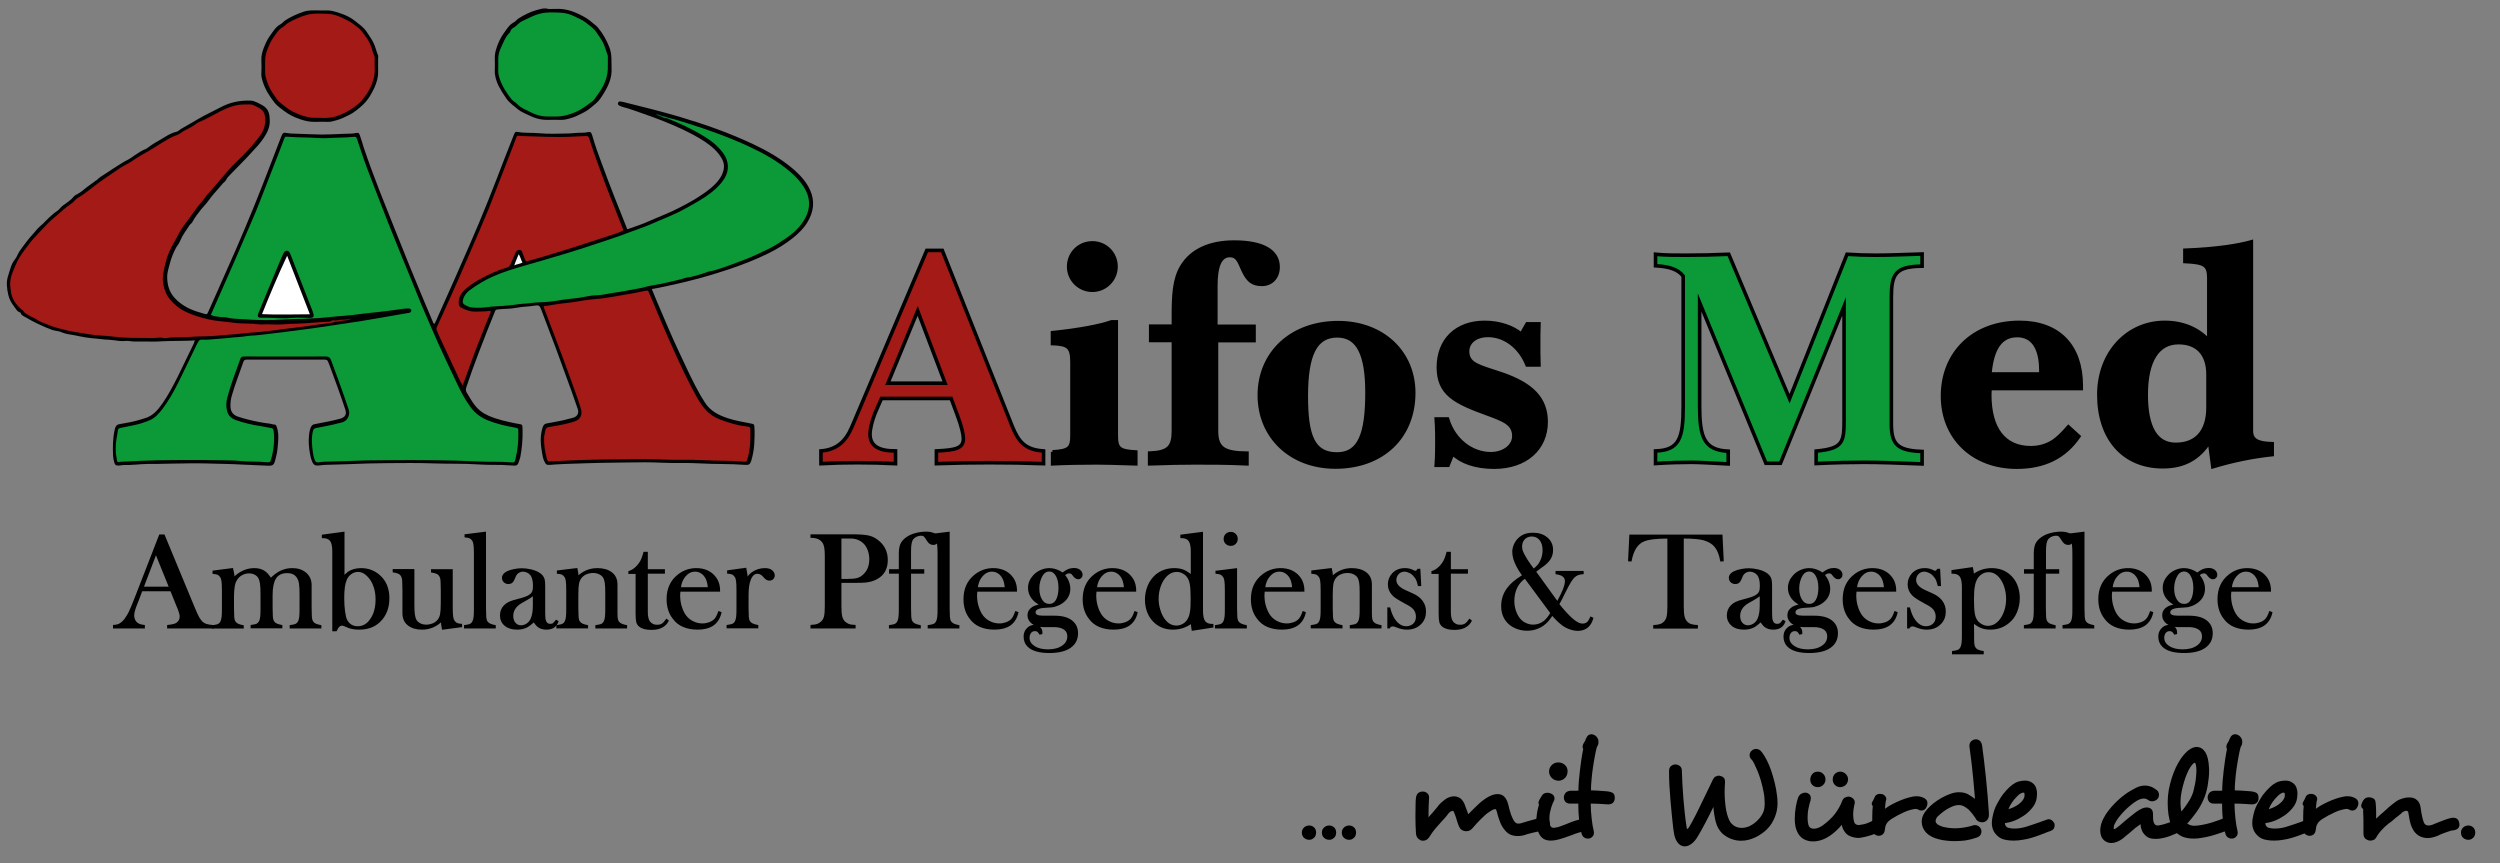 <?xml version="1.0" encoding="utf-8"?>
<!-- Generator: Adobe Illustrator 28.1.0, SVG Export Plug-In . SVG Version: 6.00 Build 0)  -->
<svg version="1.0" id="Ebene_1" xmlns="http://www.w3.org/2000/svg" xmlns:xlink="http://www.w3.org/1999/xlink" x="0px" y="0px"
	 viewBox="0 0 1871 646" style="enable-background:new 0 0 1871 646;" xml:space="preserve">
<rect x="0" y="0" width="1871" height="646" fill="#808080" stroke="none"/>
<style type="text/css">
	.st0{stroke:#000000;stroke-width:1.452;stroke-miterlimit:10;}
	.st1{fill-rule:evenodd;clip-rule:evenodd;fill:#020203;}
	.st2{fill-rule:evenodd;clip-rule:evenodd;fill:#0C9A39;}
	.st3{fill-rule:evenodd;clip-rule:evenodd;fill:#A31A16;}
	.st4{fill-rule:evenodd;clip-rule:evenodd;fill:#F6F6F6;}
	.st5{fill-rule:evenodd;clip-rule:evenodd;fill:#821811;}
	.st6{fill-rule:evenodd;clip-rule:evenodd;fill:#087734;}
	.st7{fill-rule:evenodd;clip-rule:evenodd;fill:#0A5F2C;}
	.st8{fill-rule:evenodd;clip-rule:evenodd;fill:#5D120F;}
	.st9{fill-rule:evenodd;clip-rule:evenodd;fill:#020303;}
	.st10{fill-rule:evenodd;clip-rule:evenodd;fill:#FFFFFF;}
	.st11{fill:#A31A16;stroke:#000000;stroke-width:2.697;stroke-miterlimit:10;}
	.st12{stroke:#000000;stroke-width:2.697;}
	.st13{fill:#0C9A39;stroke:#000000;stroke-width:2.697;stroke-miterlimit:10;}
</style>
<g>
	<path d="M979.7,628.5c-1.4,0-2.6-0.5-3.7-1.4c-1.1-0.9-1.7-2.3-1.7-4.1c0-1.7,0.7-3,2.1-4.1c0.4-0.3,0.9-0.6,1.5-0.8
		c0.6-0.2,1.2-0.3,1.8-0.3c1.2,0,2.3,0.3,3.2,1c0.8,0.5,1.3,1.1,1.6,1.9c0.3,0.8,0.5,1.6,0.5,2.4c0,0.8-0.2,1.6-0.5,2.4
		c-0.3,0.8-0.8,1.4-1.6,1.9C982,628.2,980.9,628.5,979.7,628.5z"/>
	<path d="M994.7,628.5c-1.4,0-2.6-0.5-3.7-1.4c-1.1-0.9-1.7-2.3-1.7-4.1c0-1.7,0.7-3,2.1-4.1c0.4-0.3,0.9-0.6,1.5-0.8
		c0.6-0.2,1.2-0.3,1.8-0.3c1.2,0,2.3,0.3,3.2,1c0.8,0.5,1.3,1.1,1.6,1.9c0.3,0.8,0.5,1.6,0.5,2.4c0,0.8-0.2,1.6-0.5,2.4
		c-0.3,0.8-0.8,1.4-1.6,1.9C997,628.2,995.9,628.5,994.7,628.5z"/>
	<path d="M1009.6,628.5c-1.4,0-2.6-0.5-3.7-1.4c-1.1-0.9-1.7-2.3-1.7-4.1c0-1.7,0.7-3,2.1-4.1c0.4-0.3,0.9-0.6,1.5-0.8
		c0.6-0.2,1.2-0.3,1.8-0.3c1.2,0,2.3,0.3,3.2,1c0.8,0.5,1.3,1.1,1.6,1.9c0.3,0.8,0.5,1.6,0.5,2.4c0,0.8-0.2,1.6-0.5,2.4
		c-0.3,0.8-0.8,1.4-1.6,1.9C1011.9,628.2,1010.9,628.5,1009.6,628.5z"/>
	<path d="M1157.9,621c-0.8,0.6-1.6,1-2.6,1c-0.3,0-0.7-0.1-0.9-0.2c0.1,0.1,0.1,0.2-0.1,0.1c-0.2-0.1-0.4-0.1-0.7-0.2
		c-0.5,0.1-1.1,0.3-2,0.5c-0.8,0.2-1.7,0.4-2.7,0.6c-1,0.2-2,0.4-3,0.7c-1,0.3-2,0.6-3,0.8c-2.5,1-4.8,1.4-7,1.4
		c-1.8,0-3.5-0.3-5.1-0.9c-1.6-0.6-3-1.7-4.3-3.2c-1.7-1.9-2.9-4-3.9-6.5s-1.8-5.2-2.5-8.1c-0.3-1-0.7-1.5-1.1-1.5
		c-1,0-2.7,0.9-5.1,2.6c-0.5,0.3-1.2,0.8-2.1,1.6c-0.9,0.8-1.9,1.7-3,2.8c-1.1,1.1-2.2,2.3-3.4,3.5c-1.1,1.2-2.2,2.5-3.3,3.7
		c-0.6,0.8-1.3,1.3-2.1,1.8c-0.9,0.4-1.8,0.6-2.7,0.6c-1,0-1.9-0.2-2.8-0.7c-0.9-0.4-1.6-1.1-2.1-2c-0.6-1-1-2.1-1.4-3.3
		c-0.4-1.1-0.7-2.2-1.1-3.3h0.1c-0.3-1-0.7-1.9-1-2.8c-0.3-0.9-0.7-1.8-1.1-2.8v0.1c-0.2-0.3-0.4-0.5-0.7-0.5c-0.1,0-0.2,0-0.3,0.1
		c-0.1,0-0.2,0.1-0.3,0.1c-0.9,0.2-1.9,0.9-2.9,2.2c-0.8,1.1-1.6,2.2-2.6,3.2c-1,1-2,2.1-3,3.3c-0.8,0.8-1.6,1.7-2.3,2.6
		c-1.3,1.4-2.5,2.9-3.6,4.4c-1.1,1.5-1.9,2.8-2.6,3.9c-0.6,0.9-1.3,1.5-2.1,2c-0.9,0.4-1.7,0.6-2.4,0.6c-0.4,0-0.8,0-1.2-0.1
		c-0.4-0.1-0.8-0.2-1.1-0.4h0.1c-2-1-3.1-2.6-3.2-5c-0.1-1.9-0.2-3.9-0.3-6.1c0-2.2-0.1-4.4-0.1-6.6c0-2.8,0-5.5,0.1-8
		c0-2.5,0.1-4.5,0.3-6c0.2-1.6,0.8-2.7,1.7-3.5c0.9-0.7,2-1.1,3.3-1.1h0.2c1.2,0,2.2,0.4,3.2,1.2c1,0.8,1.4,1.9,1.4,3.3v0.3
		c-0.1,1.9-0.2,3.9-0.3,6c-0.1,2.1-0.1,4.2-0.1,6.2v2.3c0.3-0.3,0.6-0.7,0.8-1c0.3-0.3,0.6-0.6,0.9-1c0.7-0.8,1.4-1.5,2.1-2.4
		c0.7-0.8,1.5-1.7,2.2-2.6l1.4-1.8c1.2-1.5,2.8-2.9,4.6-4.3s3.7-2.2,5.6-2.5c0.3-0.1,0.5-0.1,0.8-0.1c0.3,0,0.6,0,0.9,0
		c1.4,0,2.8,0.4,4.1,1.2c1.3,0.8,2.4,2.2,3.4,4.2c0.3,1,0.7,2,1.1,3s0.8,2,1.1,2.9c0.2,0.8,0.4,1.4,0.6,1.8c0.1,0.1,0.1,0.2,0,0.2
		l0.4-0.2c0.6-0.6,1.3-1.3,2.1-2.1c0.8-0.8,1.6-1.6,2.4-2.4c0.8-0.8,1.6-1.5,2.4-2.3c0.8-0.7,1.5-1.4,2.1-1.9
		c4.9-4.1,9.1-6.1,12.6-6.1h0.2c4.1,0,6.7,2.8,8,8.3c0.5,2.4,1.2,4.8,2,7.2c0.9,2.4,1.8,4.2,2.8,5.4c0.8,0.8,1.7,1.2,2.7,1.2
		c0.9,0,1.8-0.2,2.7-0.5c1.2-0.4,2.5-0.8,3.9-1.2c1.3-0.4,2.7-0.8,4-1.1c1.3-0.4,2.6-0.7,3.8-0.9c1.2-0.2,2.2-0.4,3-0.5h0.6
		c1,0,1.8,0.1,2.4,0.4c0.7,0.2,1.3,0.6,1.8,1.1v-0.1c1,0.8,1.4,1.8,1.4,3c0,0.9-0.3,1.8-0.9,2.6v-0.1
		C1159.2,619.7,1158.6,620.4,1157.9,621z"/>
	<path d="M1188.9,620.5c-0.7,0.9-1.8,1.4-3.5,1.7c-1,0.1-2.4,0.5-4.1,1s-3.5,1.2-5.3,1.9c-1.7,0.6-3.4,1.2-5.1,1.8
		c-1.7,0.6-3.2,1-4.6,1.4c-2.2,0.6-4.1,0.8-5.7,0.8c-2.8,0-4.9-0.7-6.5-2.1c-1.6-1.4-2.8-3.7-3.7-6.8c-0.2-0.8-0.4-1.6-0.5-2.6
		c-0.1-1-0.2-2-0.2-3c0-0.8,0-1.4,0.1-2c0-0.6,0.1-1.1,0.2-1.6c0.1-1.6,0.4-3.1,0.7-4.6c0.3-1.5,0.7-3,1.1-4.3
		c-0.3-0.3-0.4-0.7-0.4-1.3c0-0.3,0-0.5,0.1-0.7c0-0.2,0.1-0.4,0.2-0.6c0.3-0.8,0.8-1.7,1.4-2.7c0.6-1,1.2-1.8,1.7-2.4
		c1-0.8,2.1-1.1,3.3-1.1c0.7,0,1.4,0.1,2.2,0.4c1,0.3,1.7,0.8,2.3,1.5c0.5,0.7,0.8,1.4,0.8,2.1c0,0.6-0.1,1.2-0.3,1.7
		c-0.8,1.4-1.5,3.2-2.2,5.5c-0.7,2.3-1.2,4.6-1.3,6.8v1.7c0,1.9,0.1,3.3,0.4,4.3c0.4,1.4,1.3,2.2,2.6,2.2c0.3,0,0.5,0,0.8,0
		c0.3,0,0.6-0.1,1-0.2c1-0.1,2.1-0.4,3.4-0.9c1.3-0.5,2.7-1,4-1.5c2.3-1,4.7-1.9,7.1-2.7s4.4-1.2,6-1.2h0.2c1.6,0,2.8,0.5,3.6,1.4
		c0.8,1,1.2,2.1,1.3,3.3v0.2C1189.9,618.6,1189.6,619.6,1188.9,620.5z M1173.2,577.3c0,1-0.2,2.1-0.7,3.1c-0.4,1-1.2,1.9-2.1,2.6
		c-1.4,0.9-2.7,1.3-4,1.3c-0.8,0-1.7-0.2-2.6-0.5c-0.9-0.3-1.7-0.8-2.5-1.6c-1.3-1.4-2-3.1-2-4.9c0-1,0.2-1.9,0.7-2.9
		c0.5-1,1.2-1.9,2.3-2.6c1.1-0.8,2.4-1.2,4-1.2c1.4,0,2.8,0.4,4,1.2h0.1C1172.3,573.2,1173.2,575,1173.2,577.3z"/>
	<path d="M1207.4,600.5c-0.7,0.9-1.9,1.4-3.5,1.5c-0.6,0-1.4,0-2.3-0.1c-0.9,0-1.9-0.1-2.9-0.2c-1.2-0.1-2.6-0.1-4-0.2
		c-1.4,0-2.8-0.1-4.2-0.1c0,1.8,0.1,3.7,0.2,5.6c0.1,1.9,0.3,3.8,0.5,5.6c0.2,1.8,0.4,3.5,0.7,5.2c0.3,1.6,0.6,3,0.9,4.3l-0.1-0.1
		c0.1,0.3,0.2,0.6,0.2,0.7c0,0.1,0,0.3,0,0.4c0,1.2-0.3,2.2-1,2.9c-0.7,0.8-1.5,1.3-2.4,1.5l0.1-0.1c-0.3,0.1-0.6,0.2-0.8,0.2
		c-0.1,0-0.3,0-0.4,0c-1,0-2-0.3-2.9-0.9c-0.9-0.6-1.6-1.7-1.9-3.1c-0.8-2.8-1.3-6.2-1.8-10c-0.4-3.9-0.6-7.9-0.6-12.2h-6.3
		c-1.5,0-2.6-0.5-3.4-1.4c-0.7-0.9-1.1-2-1.1-3.2c0-1.2,0.4-2.2,1.1-3.2c0.7-1,1.9-1.5,3.5-1.8h2.7c0.5,0,1.1,0,1.7,0
		c0.6,0,1.2,0,1.9-0.1c0-2.1,0.1-4.4,0.3-7c0.2-2.6,0.5-5.3,0.8-8c0.3-2.8,0.7-5.5,1.1-8.3c0.4-2.8,0.9-5.4,1.4-7.9
		c-0.3-0.3-0.5-0.9-0.5-1.5c0-0.5,0.1-0.9,0.2-1.1l-0.1,0.1c0.1-0.7,0.6-1.7,1.4-2.9c0.1-0.1,0.3-0.4,0.4-0.7
		c0.1-0.3,0.2-0.4,0.2-0.3l0.2-0.9c0.1-0.2,0.3-0.5,0.5-0.8c0.2-0.3,0.2-0.4,0.1-0.3l-0.1,0.2c0.8-1.9,2.1-2.8,3.9-2.8
		c0.8,0,1.6,0.3,2.5,0.8l-0.1-0.1c0.8,0.6,1.5,1.2,2,2c0.5,0.8,0.8,1.8,0.8,2.9v0.3c0,0.8-0.1,1.5-0.3,2c-0.2,0.5-0.5,1.1-0.8,1.6
		l-0.1,0.1c-0.6,2.1-1.1,4.6-1.6,7.3c-0.5,2.8-1,5.6-1.4,8.5c-0.4,2.9-0.8,5.8-1,8.7c-0.3,2.9-0.4,5.5-0.4,7.9
		c1.2,0,2.8,0.1,4.8,0.2c1.9,0.1,3.8,0.2,5.6,0.4c2.4,0.1,4.3,0.5,5.5,1.1c1.3,0.6,1.9,1.9,1.9,3.9
		C1208.5,598.5,1208.1,599.6,1207.4,600.5z"/>
	<path d="M1330,596c0.2,1.8,0.3,3.5,0.3,5.3c0,3.6-0.7,7-2,10.2c-1.4,3.5-3.3,6.5-5.7,8.9c-2.3,2.4-5.2,4.4-8.5,6.1
		c-1.7,0.8-3.5,1.5-5.4,2c-1.9,0.5-3.8,0.7-5.7,0.7c-2.4,0-4.8-0.4-7.2-1.3c-2.4-0.9-4.6-2.2-6.7-4c-2.4-2.3-4.1-5.2-5-8.7
		c-0.9-3.5-1.5-7.3-1.8-11.3c-1.8,3.7-3.7,7.6-5.8,11.5c-2.1,4-4,7.5-5.9,10.6c-1.4,2.4-3,4.3-4.7,5.5c-1.7,1.3-3.3,1.9-4.9,1.9
		c-0.6,0-1.1,0-1.3-0.1h0.1c-1.8-0.3-3.3-1.3-4.6-3.2c-1.3-1.8-2.2-4.5-2.6-7.9c-0.1-0.4-0.1-0.8-0.2-1.3c0-0.4-0.1-0.9-0.2-1.4
		c-0.3-2.9-0.7-6.1-1-9.5c-0.3-3.4-0.7-7-1-10.7c-0.3-3.7-0.6-7.4-0.8-11.2c-0.2-3.8-0.3-7.4-0.3-11c0-1.7,0.5-3,1.5-3.8
		c1-0.8,2.1-1.2,3.3-1.2c1.2,0,2.3,0.4,3.3,1.2c1,0.8,1.5,2,1.5,3.4c0.1,3,0.2,6.3,0.4,9.8c0.2,3.5,0.4,7,0.7,10.6
		c0.3,3.6,0.7,7.2,1,10.8c0.4,3.6,0.8,7,1.3,10.1c0.2,1.6,0.4,2.4,0.6,2.4c0.4,0,1-0.7,1.9-2.1h-0.1c0.9-1.5,1.9-3.2,2.9-5.2
		c1-1.9,2.1-3.9,3.1-6c1-2.1,2.1-4.2,3.1-6.4c1-2.2,2-4.3,3-6.2c1.2-2.4,2.2-4.6,3.2-6.6c0.9-2,1.7-3.6,2.3-4.8v0.1
		c0.4-0.9,1-1.6,1.8-2c0.8-0.4,1.6-0.7,2.4-0.7c0.3,0,0.6,0,0.8,0.1c0.2,0,0.4,0.1,0.6,0.2c1,0.2,1.8,0.7,2.4,1.3
		c0.6,0.7,0.9,1.6,0.9,2.8v0.6c-0.1,1.1-0.1,2.2-0.2,3.4c0,1.2-0.1,2.4-0.1,3.8c0,2.3,0.1,4.6,0.3,7c0.2,2.4,0.5,4.7,0.9,6.9
		c0.4,2.2,1,4.1,1.7,5.9c0.7,1.8,1.5,3.2,2.6,4.2c1.9,1.9,4.3,2.9,7.2,2.9c2.1,0,4.1-0.5,6.2-1.4h-0.1c2.3-1.2,4.3-2.6,6-4.4
		c1.8-1.8,3.1-3.7,4.1-5.9c0.8-1.9,1.1-4.2,1.1-6.7c0-1.3-0.1-2.7-0.2-4c-0.1-1.4-0.3-2.9-0.6-4.4c-0.6-3.1-1.3-6-2.1-8.8
		c-0.9-2.8-1.7-5.2-2.6-7.3c-0.9-2.1-1.7-3.9-2.4-5.3c-0.7-1.4-1.3-2.2-1.6-2.6c-1.2-1-1.8-2.2-1.8-3.6c0-1.3,0.5-2.4,1.5-3.4v0.1
		c1-1,2.1-1.4,3.4-1.4c1.2,0,2.4,0.5,3.4,1.4c0.9,1,1.9,2.4,3,4.2c1.1,1.8,2.2,4,3.3,6.6c1.1,2.5,2,5.3,2.9,8.4
		c0.9,3,1.7,6.2,2.3,9.5C1329.5,592.4,1329.8,594.2,1330,596z"/>
	<path d="M1409.1,618.1c0,0.8-0.2,1.5-0.5,2.2c-0.3,0.7-1,1.4-1.9,1.9c-1.6,1-3.5,1.9-5.9,2.7c-2.3,0.8-4.8,1.4-7.4,1.9
		c-0.4,0.1-0.8,0.1-1.2,0.2c-0.4,0-0.8,0.1-1.2,0.1c-2.1,0-4.2-0.4-6.1-1.2c-2-0.8-3.5-2-4.6-3.8c-1-1.4-1.6-3-1.9-4.8
		c-1.3,1.6-2.8,3.1-4.4,4.6c-1.6,1.5-3.2,2.7-4.7,3.7c-4.2,2.8-8.3,4.1-12.3,4.1c-1.5,0-2.8-0.1-3.8-0.4h0.1c-4.3-1-7.2-3.7-8.8-8.1
		c-0.5-1.2-0.8-2.5-1-4c-0.2-1.5-0.3-2.9-0.3-4.4c0-3.1,0.3-6.1,0.8-9.1c0.6-3,1.1-5.2,1.7-6.8c0.6-1.3,1.3-2.3,2.3-2.8
		c1-0.6,2-0.9,3-0.9c1.1,0,2.1,0.4,2.9,1.1c0.9,0.7,1.3,1.7,1.3,2.9c0,0.2,0,0.4,0,0.7c0,0.2-0.1,0.5-0.2,0.9l0.1-0.1
		c-0.7,2-1.2,4.2-1.7,6.7s-0.6,4.8-0.6,7c0,1.9,0.2,3.5,0.6,4.9c0.4,1.4,1.2,2.3,2.5,2.7c0.6,0.1,1.1,0.2,1.8,0.2
		c0.9,0,1.9-0.2,2.9-0.6c1.1-0.4,2.2-0.9,3.3-1.7c3.9-2.8,7.1-5.8,9.6-9.1c2.4-3.3,4.2-6.6,5.3-9.7c0.5-1,1.1-1.8,1.9-2.2
		c0.8-0.4,1.7-0.7,2.6-0.7c0.1,0,0.3,0,0.5,0c0.2,0,0.5,0.1,0.8,0.2l-0.1-0.1c1,0.3,1.8,0.8,2.5,1.5c0.7,0.7,1.1,1.6,1.1,2.6
		c0,0.1,0,0.3,0,0.4c0,0.1,0,0.4-0.1,0.7v-0.1c-0.8,3.4-1.1,6.2-1.1,8.5c0,1,0.1,2,0.2,2.8c0.1,0.8,0.3,1.6,0.5,2.3V615
		c0.3,1,0.8,1.6,1.5,2c0.7,0.3,1.4,0.5,2.2,0.5c0.1,0,0.3,0,0.4-0.1c0.1,0,0.3-0.1,0.5-0.1c1.9-0.2,3.7-0.6,5.4-1.3
		c1.8-0.7,3.3-1.4,4.6-2.1c0.9-0.5,1.8-0.7,2.6-0.7c1.9,0,3.1,0.9,3.7,2.6C1408.9,616.5,1409.1,617.3,1409.1,618.1z M1364.5,587.4
		c-1.1,1.1-2.5,1.7-4,1.7c-1.7,0-3-0.5-4.1-1.6c-1.1-1.1-1.6-2.4-1.6-4.1c0.1-1.7,0.6-3,1.6-4.2c1-1.1,2.3-1.7,4-1.7
		c1.7,0,3,0.6,4.1,1.7c1.1,1.1,1.7,2.5,1.7,4.2C1366.2,584.9,1365.7,586.2,1364.5,587.4z M1381.4,587.4c-1.1,1-2.4,1.6-4,1.7
		c-1.7,0-3-0.5-4.1-1.6c-1.1-1.1-1.7-2.4-1.7-4.1c0-1.7,0.5-3,1.6-4.2c1.1-1.1,2.4-1.7,4.1-1.7c1.5,0,2.9,0.6,4,1.7
		c1.2,1.1,1.8,2.5,1.8,4.2C1383,585,1382.4,586.4,1381.4,587.4z"/>
	<path d="M1438.1,606.6c-0.3,0-0.7,0-1.1-0.1c-0.4-0.1-0.8-0.2-1.1-0.5h0.1c-1-0.4-1.7-0.6-2.2-0.6c-0.1,0-0.3,0-0.6,0
		c-0.2,0-0.4,0-0.5,0.1c-1,0.1-2.1,0.4-3.5,0.8c-1.4,0.4-2.8,0.9-4.3,1.6c-1.5,0.7-3,1.4-4.5,2.2c-1.5,0.8-3,1.7-4.3,2.5
		c-2,1.2-3.4,2.5-4.1,3.7c-0.6,0.9-0.9,1.7-1,2.4c-0.1,0.7-0.3,1.5-0.4,2.4v-0.1c-0.1,1.5-0.7,2.6-1.5,3.4c-0.9,0.7-1.9,1.1-3.1,1.1
		c-1.2,0-2.2-0.4-3.2-1.2s-1.4-2-1.5-3.6c-0.1-0.7-0.1-1.4-0.1-2.1c0-0.8,0-1.5,0-2.4v-4.8c0-1.6,0-3.1,0.1-4.5
		c0.1-1.4,0.2-2.7,0.3-3.8c-0.6-0.3-0.8-0.9-0.8-1.7c0-0.5,0.2-1,0.5-1.4c0.6-1,1.2-2.2,1.7-3.4v0.1c0.3-1,0.9-1.6,1.6-2
		c0.7-0.4,1.5-0.6,2.3-0.6c0.1,0,0.4,0,0.7,0.1c0.3,0.1,0.7,0.1,1.1,0.1c0.8,0.3,1.4,0.7,2.1,1.4c0.6,0.7,0.9,1.5,0.9,2.4
		c0,0.1,0,0.3-0.1,0.4c0,0.1-0.1,0.3-0.1,0.4c-0.2,0.8-0.4,1.8-0.5,3c-0.1,1.2-0.2,2.4-0.3,3.4c0.1-0.1,0.2-0.1,0.3-0.2
		c0.1,0,0.2-0.1,0.3-0.3c0.1-0.1,0.3-0.2,0.5-0.3c1.4-1,3.1-2,5.1-3c1.9-1,3.9-1.9,5.9-2.7c2-0.8,4-1.5,6-2c2-0.5,3.7-0.9,5.3-0.9
		h0.4c1.4,0,2.6,0.2,3.7,0.6c1.1,0.4,1.9,0.8,2.5,1.2c1.2,0.9,1.8,2,1.8,3.4c0,1.2-0.3,2.2-0.9,3.1h0.1
		C1440.8,605.9,1439.6,606.6,1438.1,606.6z"/>
	<path d="M1487,613.9c-1,1-2.2,1.5-3.6,1.5c-1,0-1.9-0.2-2.8-0.7c-0.9-0.5-1.7-1.3-2.2-2.5l0.1,0.1c-0.8-1.1-1.6-2.2-2.5-3.4
		c-0.9-1.2-1.9-2.2-2.9-3.2c-1.1-0.9-2.2-1.7-3.4-2.3c-1.2-0.6-2.5-0.9-3.8-0.9c-1.2,0-2.4,0.2-3.8,0.7c-1.3,0.5-2.7,1.1-4.1,1.9
		c-1.4,0.8-2.8,1.7-4.1,2.7c-1.3,1-2.5,2.1-3.6,3.1c-0.6,0.6-1.1,1.3-1.3,1.9c-0.3,0.7-0.4,1.3-0.4,1.8c0.1,0.8,0.5,1.5,1.3,2.2
		c0.8,0.7,2.1,1.3,3.9,1.9c1,0.3,2.4,0.5,4,0.8c1.6,0.2,3.4,0.4,5.3,0.4c2.1,0,4.4-0.2,6.9-0.6c2.5-0.4,5-1,7.5-1.8h0.6
		c1,0,1.9,0.3,2.7,0.8c0.8,0.6,1.3,1.3,1.8,2.2c0.2,0.6,0.3,1.3,0.3,2c0,0.9-0.3,1.7-0.8,2.5c-0.6,0.8-1.5,1.4-2.9,1.9
		c-2.9,1-5.7,1.7-8.4,2.1c-2.7,0.3-5.2,0.5-7.6,0.5c-2.4,0-4.6-0.1-6.7-0.4c-2-0.2-3.7-0.5-5.1-0.9c-4.3-1-7.6-2.7-9.8-5
		c-2.2-2.3-3.3-5-3.4-8v-0.3c0-3.1,1.4-6.3,4.3-9.5c1.2-1.4,2.8-2.8,4.6-4.3c1.9-1.5,3.9-2.8,6-4c2.2-1.2,4.4-2.2,6.6-3
		c2.2-0.8,4.3-1.2,6.3-1.2c2.8,0,5.1,0.5,7,1.6c1.9,1.1,3.6,2.2,5.1,3.4c-0.3-3.3-0.6-6.7-0.9-10.2c-0.3-3.5-0.6-7-1-10.3
		c-0.3-3.4-0.7-6.6-1.1-9.7c-0.4-3.1-0.7-5.9-1.1-8.4l0.1,0.1c-0.1-0.3-0.2-0.6-0.2-0.7c0-0.1,0-0.3,0-0.4c0-1.4,0.4-2.6,1.2-3.4
		c0.8-0.8,1.7-1.3,2.7-1.5l-0.1,0.1c0.3-0.1,0.6-0.2,0.7-0.2c0.1,0,0.3,0,0.4,0c1,0,2,0.4,2.9,1.1c0.9,0.8,1.4,1.9,1.7,3.5
		c0.4,3,0.9,6.6,1.4,10.9c0.5,4.3,1,8.8,1.5,13.5c0.5,4.7,0.9,9.3,1.3,14c0.4,4.6,0.7,8.8,0.9,12.4v0.7
		C1488.6,611.4,1488,612.9,1487,613.9z"/>
	<path d="M1537.7,617.8c0,0.8-0.2,1.6-0.7,2.4c-0.5,0.8-1.3,1.3-2.4,1.7h0.1c-0.6,0.2-1.1,0.4-1.8,0.6c-0.6,0.2-1.3,0.5-2.1,0.8
		c-1.4,0.6-3.1,1.2-4.9,1.9c-1.8,0.7-3.8,1.3-5.8,1.9c-2,0.6-4.2,1.1-6.4,1.4c-2.2,0.4-4.4,0.6-6.6,0.6c-1.9,0-3.6-0.1-5.2-0.4
		c-3.1-0.4-5.6-1.6-7.4-3.5c-2.5-2.4-3.8-5.5-3.8-9.3c0-0.7,0-1.4,0.1-2c0.1-0.7,0.2-1.3,0.3-1.9c0.7-3.9,1.8-7.4,3.5-10.4
		c1.6-3,3.2-5.6,4.8-7.6c3.3-4.1,6.2-6.7,8.7-8h-0.1c1-0.6,2.1-1,3.4-1.3c1.3-0.3,2.7-0.5,4-0.5c1.9,0,3.6,0.4,5,1.3
		c1.5,0.9,2.6,2.1,3.2,3.6c0.6,1.5,0.9,3.1,0.9,4.9c0,1.9-0.2,3.5-0.6,5c-0.6,2.1-1.7,4.2-3.4,6.1c-1.6,1.9-3.5,3.7-5.7,5.2
		c-2.2,1.5-4.5,2.8-7,3.8c-2.5,1-4.9,1.6-7.3,1.9c0,1,0.3,1.9,0.9,2.5c0.6,0.7,1.4,1.1,2.5,1.2c1,0.3,2.2,0.4,3.5,0.4
		c3.2,0,6.5-0.5,10-1.7c3.5-1.1,6.6-2.2,9.5-3.2c1-0.3,1.9-0.7,2.7-1c0.9-0.3,1.6-0.6,2.3-0.8c0.2-0.1,0.4-0.1,0.6-0.2
		c0.2,0,0.5-0.1,0.8-0.1c0.9,0,1.7,0.3,2.3,0.8c0.7,0.5,1.2,1.2,1.6,1.9v-0.1C1537.6,616.2,1537.7,616.9,1537.7,617.8z
		 M1515.2,594.7c0-0.2,0-0.4-0.1-0.7c-0.1-0.2-0.1-0.4-0.2-0.6c-0.1-0.1-0.4-0.2-0.8-0.2c-0.3,0-0.7,0.1-1.1,0.3
		c-0.4,0.2-0.8,0.3-1.1,0.5h0.1c-0.8,0.4-1.7,1.2-2.8,2.4c-1.2,1.2-2.3,2.5-3.4,4.1c-1.1,1.6-2,3.3-2.7,5.1c1.3-0.4,2.6-0.9,3.9-1.5
		c1.3-0.6,2.5-1.3,3.6-2.1c1.1-0.8,2-1.7,2.8-2.6c0.8-0.9,1.3-1.9,1.6-2.8v0.1C1515.1,595.8,1515.2,595.2,1515.2,594.7z"/>
	<path d="M1634.3,617.9c0,0.8-0.2,1.6-0.6,2.4c-0.4,0.8-1,1.4-1.8,1.9c-2.3,1.2-5,2.4-8,3.5c-3,1.1-5.7,1.7-8.3,2
		c-0.5,0.1-1,0.1-1.4,0.1c-0.5,0-0.9,0-1.2,0c-2.3,0-4.1-0.4-5.4-1.1c-1.3-0.7-2.6-1.9-3.7-3.5v0.1c-0.5-0.7-0.9-1.7-1.3-2.9
		s-0.6-2.4-0.6-3.5c-0.2,0-0.4,0.1-0.6,0.3c-0.9,0.6-2,1.4-3.4,2.5c-1.3,1.1-2.8,2.4-4.3,3.7c-1,0.8-1.9,1.5-2.7,2.2
		c-0.9,0.7-1.7,1.4-2.5,2.1c-3,2.1-5.7,3.2-8.3,3.2c-2.1,0-4-0.7-5.5-2c-1.9-1.7-2.9-4.2-2.9-7.5c0.1-3.1,0.9-6,2.4-8.8
		c1-2.1,2.3-4.1,3.8-6c1.5-1.9,3-3.7,4.7-5.4c1.7-1.7,3.3-3.2,5-4.6c1.7-1.4,3.3-2.5,4.7-3.5c1.7-1,3.6-2.2,5.9-3.4
		c2.3-1.2,4.7-1.8,7.2-1.8c1.4,0,2.8,0.3,4.2,0.8c1.4,0.5,2.8,1.4,4.3,2.5c0.7,0.6,1.2,1.1,1.4,1.8c0.3,0.6,0.4,1.2,0.4,1.8
		c0,0.9-0.2,1.7-0.6,2.4c-0.5,0.8-1.1,1.4-1.9,1.8c-0.8,0.4-1.7,0.7-2.6,0.7c-1,0-2-0.3-2.9-0.9c-0.5-0.4-1-0.7-1.6-0.9
		c-0.6-0.2-1.2-0.3-1.8-0.3c-1.9,0-4.2,0.9-6.8,2.7c-1.2,0.8-2.6,1.9-4,3.1c-1.4,1.2-2.9,2.6-4.3,4.1c-1.4,1.5-2.7,3-3.9,4.6
		c-1.2,1.6-2.2,3.2-2.8,4.6c-0.2,0.3-0.4,0.8-0.5,1.3c-0.1,0.6-0.2,1.1-0.2,1.5c0,0.5,0,0.8,0.1,0.8c0,0.1,0.1,0.2,0.2,0.2
		c0.4,0,1-0.3,1.8-0.9l1.2-0.9c1.1-0.9,2.4-1.9,3.8-3.2c1.4-1.2,2.9-2.4,4.3-3.6c1.5-1.2,2.9-2.3,4.3-3.4c1.4-1.1,2.7-1.9,3.8-2.6
		v0.1c1.8-1.1,3.5-1.7,5.2-1.7c1.4,0,2.5,0.4,3.4,1.2c0.9,0.8,1.3,2.1,1.3,3.8v1.5c0,1,0,1.8,0.1,2.6c0.1,0.8,0.2,1.4,0.4,1.9
		c0.3,1,0.8,1.6,1.2,2c0.5,0.3,1.1,0.5,1.9,0.5h0.4c0.8-0.1,1.8-0.3,2.9-0.6c1.1-0.3,2.2-0.6,3.4-1c1.1-0.4,2.2-0.8,3.3-1.2
		c1.1-0.4,2-0.8,2.7-1.2c0.8-0.4,1.6-0.6,2.3-0.6c1.3,0,2.4,0.6,3.4,1.7v0.1C1634,616,1634.3,616.9,1634.3,617.9z"/>
	<path d="M1670.3,617c0,1-0.3,1.8-0.9,2.6c-0.6,0.8-1.5,1.5-2.6,2c-0.3,0.1-0.7,0.3-1,0.4c-0.3,0.1-0.6,0.3-1,0.4v-0.1
		c-1.4,0.5-3.1,1-4.9,1.7c-1.8,0.6-3.7,1.2-5.7,1.7c-2,0.5-4.1,1-6.2,1.3c-2.1,0.4-4.1,0.6-6.1,0.6c-3,0-5.8-0.4-8.2-1.3
		c-2.1-0.9-3.9-2.1-5.4-3.7c-1.4-1.6-2.6-3.5-3.5-5.6c-0.9-2.2-1.5-4.6-1.9-7.3c-0.4-2.7-0.6-5.7-0.6-8.9v-0.7
		c0-2.9,0.3-5.9,0.8-8.9c0.6-3,1.3-6,2.2-8.8c0.9-2.8,1.9-5.5,3.1-8c1.2-2.5,2.4-4.6,3.6-6.4c2-2.9,4-5.1,6.1-6.7
		c2.1-1.5,4-2.3,5.9-2.3c0.5,0,0.9,0.1,1.2,0.2l-0.2-0.1c2.3,0.3,4.1,1.7,5.6,4.1s2.3,6.1,2.6,11c0.1,0.4,0.1,0.9,0.1,1.3
		c0,0.4,0,0.9,0,1.3c0,3.5-0.4,7.3-1.1,11.3c-0.7,4-1.8,7.5-3.2,10.6c-1.6,3.6-3.5,6.9-5.7,9.8c-2.2,3-4.3,5.6-6.4,7.9
		c0.3,0.2,0.8,0.4,1.3,0.7c0.5,0.2,1,0.4,1.5,0.6c0.3,0.1,0.8,0.1,1.2,0.2c0.5,0,0.9,0.1,1.3,0.1c1.5,0,3.2-0.2,5-0.5
		c1.8-0.3,3.6-0.7,5.5-1.2c1.9-0.5,3.7-1,5.5-1.7c1.8-0.6,3.6-1.2,5.3-1.9h-0.1c0.6-0.3,1.2-0.4,1.9-0.4c2.1,0,3.6,1.1,4.3,3.2v-0.1
		C1670.1,615.8,1670.3,616.3,1670.3,617z M1642.6,570.8c-0.3,0-0.8,0.3-1.3,0.8c-0.6,0.5-1.2,1.4-2,2.5c-0.8,1.2-1.7,2.8-2.5,4.8
		c-0.9,2-1.6,4.1-2.3,6.4c-0.7,2.3-1.3,4.7-1.8,7.2c-0.5,2.5-0.8,5-0.8,7.4v1c0,2.4,0.2,4.5,0.7,6.4c1.6-1.9,3.1-3.9,4.5-6
		c1.4-2.1,2.7-4.3,3.6-6.7c0.4-0.9,0.8-2,1.1-3.5c0.3-1.4,0.7-2.9,1-4.5c0.3-1.6,0.6-3.3,0.7-5c0.2-1.7,0.3-3.3,0.3-4.7v-1.3
		C1643.6,572.7,1643.2,571.1,1642.6,570.8z"/>
	<path d="M1689.2,600.5c-0.7,0.9-1.9,1.4-3.5,1.5c-0.6,0-1.4,0-2.3-0.1c-0.9,0-1.9-0.1-2.9-0.2c-1.2-0.1-2.6-0.1-4-0.2
		c-1.4,0-2.8-0.1-4.2-0.1c0,1.8,0.1,3.7,0.2,5.6c0.1,1.9,0.3,3.8,0.5,5.6c0.2,1.8,0.4,3.5,0.7,5.2c0.3,1.6,0.6,3,0.9,4.3l-0.1-0.1
		c0.1,0.3,0.2,0.6,0.2,0.7c0,0.1,0,0.3,0,0.4c0,1.2-0.3,2.2-1,2.9c-0.7,0.8-1.5,1.3-2.4,1.5l0.1-0.1c-0.3,0.1-0.6,0.2-0.8,0.2
		c-0.1,0-0.3,0-0.4,0c-1,0-2-0.3-2.9-0.9c-0.9-0.6-1.6-1.7-1.9-3.1c-0.8-2.8-1.3-6.2-1.8-10c-0.4-3.9-0.6-7.9-0.6-12.2h-6.3
		c-1.5,0-2.6-0.5-3.4-1.4c-0.7-0.9-1.1-2-1.1-3.2c0-1.2,0.4-2.2,1.1-3.2c0.7-1,1.9-1.5,3.5-1.8h2.7c0.5,0,1.1,0,1.7,0
		c0.6,0,1.2,0,1.9-0.1c0-2.1,0.1-4.4,0.3-7c0.2-2.6,0.5-5.3,0.8-8c0.3-2.8,0.7-5.5,1.1-8.3c0.4-2.8,0.9-5.4,1.4-7.9
		c-0.3-0.3-0.5-0.9-0.5-1.5c0-0.5,0.1-0.9,0.2-1.1l-0.1,0.1c0.1-0.7,0.6-1.7,1.4-2.9c0.1-0.1,0.3-0.4,0.4-0.7
		c0.1-0.3,0.2-0.4,0.2-0.3l0.2-0.9c0.1-0.2,0.3-0.5,0.5-0.8c0.2-0.3,0.2-0.4,0.1-0.3l-0.1,0.2c0.8-1.9,2.1-2.8,3.9-2.8
		c0.8,0,1.6,0.3,2.5,0.8l-0.1-0.1c0.8,0.6,1.5,1.2,2,2c0.5,0.8,0.8,1.8,0.8,2.9v0.3c0,0.8-0.1,1.5-0.3,2c-0.2,0.5-0.5,1.1-0.8,1.6
		l-0.1,0.1c-0.6,2.1-1.1,4.6-1.6,7.3c-0.5,2.8-1,5.6-1.4,8.5c-0.4,2.9-0.8,5.8-1,8.7c-0.3,2.9-0.4,5.5-0.4,7.9
		c1.2,0,2.8,0.1,4.8,0.2c1.9,0.1,3.8,0.2,5.6,0.4c2.4,0.1,4.3,0.5,5.5,1.1c1.3,0.6,1.9,1.9,1.9,3.9
		C1690.3,598.5,1690,599.6,1689.2,600.5z"/>
	<path d="M1732.6,617.8c0,0.8-0.2,1.6-0.7,2.4c-0.5,0.8-1.3,1.3-2.4,1.7h0.1c-0.6,0.2-1.1,0.4-1.8,0.6c-0.6,0.2-1.3,0.5-2.1,0.8
		c-1.4,0.6-3.1,1.2-4.9,1.9c-1.8,0.7-3.8,1.3-5.8,1.9c-2,0.6-4.2,1.1-6.4,1.4c-2.2,0.4-4.4,0.6-6.6,0.6c-1.9,0-3.6-0.1-5.2-0.4
		c-3.1-0.4-5.6-1.6-7.4-3.5c-2.5-2.4-3.8-5.5-3.8-9.3c0-0.7,0-1.4,0.1-2c0.1-0.7,0.2-1.3,0.3-1.9c0.7-3.9,1.8-7.4,3.5-10.4
		c1.6-3,3.2-5.6,4.8-7.6c3.3-4.1,6.2-6.7,8.7-8h-0.1c1-0.6,2.1-1,3.4-1.3c1.3-0.3,2.7-0.5,4-0.5c1.9,0,3.6,0.4,5,1.3
		c1.5,0.9,2.6,2.1,3.2,3.6c0.6,1.5,0.9,3.1,0.9,4.9c0,1.9-0.2,3.5-0.6,5c-0.6,2.1-1.7,4.2-3.4,6.1c-1.6,1.9-3.5,3.7-5.7,5.2
		c-2.2,1.5-4.5,2.8-7,3.8c-2.5,1-4.9,1.6-7.3,1.9c0,1,0.3,1.9,0.9,2.5c0.6,0.7,1.4,1.1,2.5,1.2c1,0.3,2.2,0.4,3.5,0.4
		c3.2,0,6.5-0.5,10-1.7c3.5-1.1,6.6-2.2,9.5-3.2c1-0.3,1.9-0.7,2.7-1c0.9-0.3,1.6-0.6,2.3-0.8c0.2-0.1,0.4-0.1,0.6-0.2
		c0.2,0,0.5-0.1,0.8-0.1c0.9,0,1.7,0.3,2.3,0.8c0.7,0.5,1.2,1.2,1.6,1.9v-0.1C1732.4,616.2,1732.6,616.9,1732.6,617.8z M1710,594.7
		c0-0.2,0-0.4-0.1-0.7c-0.1-0.2-0.1-0.4-0.2-0.6c-0.1-0.1-0.4-0.2-0.8-0.2c-0.3,0-0.7,0.1-1.1,0.3c-0.4,0.2-0.8,0.3-1.1,0.5h0.1
		c-0.8,0.4-1.7,1.2-2.8,2.4c-1.2,1.2-2.3,2.5-3.4,4.1c-1.1,1.6-2,3.3-2.7,5.1c1.3-0.4,2.6-0.9,3.9-1.5c1.3-0.6,2.5-1.3,3.6-2.1
		c1.1-0.8,2-1.7,2.8-2.6c0.8-0.9,1.3-1.9,1.6-2.8v0.1C1709.9,595.8,1710,595.2,1710,594.7z"/>
	<path d="M1760.6,606.6c-0.3,0-0.7,0-1.1-0.1c-0.4-0.1-0.8-0.2-1.1-0.5h0.1c-1-0.4-1.7-0.6-2.2-0.6c-0.1,0-0.3,0-0.6,0
		c-0.2,0-0.4,0-0.5,0.1c-1,0.1-2.1,0.4-3.5,0.8c-1.4,0.4-2.8,0.9-4.3,1.6c-1.5,0.7-3,1.4-4.5,2.2c-1.5,0.8-3,1.7-4.3,2.5
		c-2,1.2-3.4,2.5-4.1,3.7c-0.6,0.9-0.9,1.7-1,2.4c-0.1,0.7-0.3,1.5-0.4,2.4v-0.1c-0.1,1.5-0.7,2.6-1.5,3.4c-0.9,0.7-1.9,1.1-3.1,1.1
		c-1.2,0-2.2-0.4-3.2-1.2s-1.4-2-1.5-3.6c-0.1-0.7-0.1-1.4-0.1-2.1c0-0.8,0-1.5,0-2.4v-4.8c0-1.6,0-3.1,0.1-4.5
		c0.1-1.4,0.2-2.7,0.3-3.8c-0.6-0.3-0.8-0.9-0.8-1.7c0-0.5,0.2-1,0.5-1.4c0.6-1,1.2-2.2,1.7-3.4v0.1c0.3-1,0.9-1.6,1.6-2
		c0.7-0.4,1.5-0.6,2.3-0.6c0.1,0,0.4,0,0.7,0.1c0.3,0.1,0.7,0.1,1.1,0.1c0.8,0.3,1.4,0.7,2.1,1.4c0.6,0.7,0.9,1.5,0.9,2.4
		c0,0.1,0,0.3-0.1,0.4c0,0.1-0.1,0.3-0.1,0.4c-0.2,0.8-0.4,1.8-0.5,3c-0.1,1.2-0.2,2.4-0.3,3.4c0.1-0.1,0.2-0.1,0.3-0.2
		c0.1,0,0.2-0.1,0.3-0.3c0.1-0.1,0.3-0.2,0.5-0.3c1.4-1,3.1-2,5.1-3c1.9-1,3.9-1.9,5.9-2.7c2-0.8,4-1.5,6-2c2-0.5,3.7-0.9,5.3-0.9
		h0.4c1.4,0,2.6,0.2,3.7,0.6c1.1,0.4,1.9,0.8,2.5,1.2c1.2,0.9,1.8,2,1.8,3.4c0,1.2-0.3,2.2-0.9,3.1h0.1
		C1763.2,605.9,1762,606.6,1760.6,606.6z"/>
	<path d="M1840.2,619.1c-0.4,0.8-1.1,1.4-2.1,1.8c-0.5,0.1-0.9,0.3-1.3,0.4c-0.4,0.1-0.8,0.2-1.2,0.2h-0.8c-0.8,0.3-1.8,0.7-2.8,0.9
		h0.1c-1.2,0.4-2.4,0.9-3.7,1.3c-1.3,0.5-2.7,1.1-4,1.8c-2.8,1.1-5.3,1.7-7.5,1.7c-2.5,0-4.7-0.6-6.7-1.8c-2-1.2-3.6-3-4.8-5.5
		c-1-2-1.6-4-2-6c-0.4-2-0.7-3.7-0.9-5.1v0.1c-0.1-0.3-0.1-0.5-0.1-0.7c0-0.2,0-0.4-0.1-0.5c-0.1-0.4-0.4-0.7-0.9-0.8
		c-0.1-0.1-0.3-0.1-0.5-0.1c-0.6,0-1.1,0.1-1.6,0.4c-0.5,0.2-1.1,0.5-1.7,0.9h0.1c0.1,0-0.3,0.4-1.2,1.2c-1,0.8-1.9,1.6-2.9,2.3
		v-0.1c-1,0.8-1.9,1.7-2.9,2.5c-1,0.9-1.9,1.6-2.9,2.2c-0.8,0.6-1.7,1.4-2.6,2.2c-0.9,0.9-1.8,1.8-2.7,2.7c-0.9,0.9-1.6,1.9-2.3,2.8
		c-0.7,0.9-1.2,1.7-1.5,2.3c-0.6,1.1-1.2,1.9-2.1,2.3c-0.8,0.4-1.7,0.6-2.5,0.6c-0.3,0-0.7,0-1.2-0.1c-0.4-0.1-0.8-0.2-1.2-0.4
		c-1.2-0.6-1.9-1.2-2.3-2c-0.4-0.8-0.6-1.6-0.6-2.6v-10.7c0-1,0-1.9-0.1-2.8c0-0.9-0.1-1.7-0.1-2.5v-2.6c-1-0.5-1.5-1.3-1.5-2.6
		c0.1-0.7,0.4-1.5,0.8-2.4s0.9-1.7,1.4-2.2c0.8-1,2-1.5,3.7-1.5h0.5c1,0.1,1.9,0.4,2.8,0.9c0.9,0.6,1.4,1.4,1.5,2.5
		c0,0.2,0,0.4,0.1,0.7c0,0.2,0.1,0.5,0.1,0.7c0.1,0.8,0.1,1.8,0.2,2.9c0,1.1,0.1,2.2,0.1,3.4v4.9c0.7-0.7,1.4-1.3,2.1-2
		c0.7-0.6,1.4-1.2,2.1-1.9c0.2-0.1,0.4-0.3,0.6-0.5c0.2-0.2,0.4-0.3,0.6-0.5c1.4-1.3,2.8-2.6,4.3-3.9c1.5-1.3,3-2.4,4.3-3.4
		c1.4-1.2,3.1-2.1,5.1-2.7c1.9-0.7,3.7-1,5.4-1h0.6c2.1,0,3.9,0.6,5.4,1.9c1.5,1.2,2.4,3.1,2.8,5.7c0.3,2.5,0.7,4.7,1.1,6.6
		c0.4,1.9,0.9,3.5,1.4,4.7c0.6,1.4,1.7,2.1,3.4,2.1c1,0,2-0.2,3-0.6c0.6-0.2,1.1-0.4,1.6-0.7c0.5-0.2,1-0.4,1.6-0.6h-0.1
		c1.9-0.8,3.8-1.5,5.7-2.2c2-0.7,3.7-1.3,5.3-1.6c0.3-0.1,0.8-0.1,1.4-0.1c1.5,0,2.6,0.4,3.4,1.3c0.7,0.9,1.1,2,1.2,3.3v0.2
		C1840.8,617.5,1840.6,618.3,1840.2,619.1z"/>
	<path d="M1847.2,628.5c-1.4,0-2.6-0.5-3.7-1.4c-1.1-0.9-1.7-2.3-1.7-4.1c0-1.7,0.7-3,2.1-4.1c0.4-0.3,0.9-0.6,1.5-0.8
		c0.6-0.2,1.2-0.3,1.8-0.3c1.2,0,2.3,0.3,3.2,1c0.8,0.5,1.3,1.1,1.6,1.9c0.3,0.8,0.5,1.6,0.5,2.4c0,0.8-0.2,1.6-0.5,2.4
		c-0.3,0.8-0.8,1.4-1.6,1.9C1849.5,628.2,1848.5,628.5,1847.2,628.5z"/>
</g>
<g>
	<g>
		<g>
			<path class="st0" d="M159,469.6h-33.2v-1.2c3-0.3,5.1-0.8,6.3-1.5c2.1-1.3,3.1-3.1,3.1-5.5c0-1.4-0.5-3.2-1.4-5.6l-0.9-2.1
				l-4.8-11.9h-22.2l-2.6,7L102,452c-1.5,3.7-2.3,6.6-2.3,8.7c0,1.2,0.3,2.4,0.8,3.5c0.6,1.1,1.3,2,2.2,2.6c1.3,0.9,3,1.4,5,1.6v1.2
				H85.3v-1.2c1.8-0.1,3.4-0.5,4.7-1.3c1.3-0.8,2.7-2,3.9-3.7c1.1-1.4,2.1-3.2,3.2-5.3c1-2.2,2.4-5.4,4.1-9.8l18.5-47.6h2.9l22,53.1
				c1.6,4,3,6.9,3.9,8.6c1,1.7,2,3,3.2,3.9c0.8,0.6,1.7,1.1,2.8,1.4c1,0.3,2.6,0.6,4.7,0.8V469.6z M127.3,439.8l-10.6-26.2l-10,26.2
				H127.3z"/>
			<path class="st0" d="M173.8,425.9c0.6,2.4,1,4.7,1.2,7c2.1-2.3,4.5-4,7.1-5.2c2.6-1.2,5.4-1.8,8.3-1.8c3.2,0,5.8,0.8,7.9,2.4
				c1.3,1,2.7,2.7,4.4,5.1c2.6-2.6,5.1-4.5,7.7-5.7c2.6-1.2,5.4-1.8,8.4-1.8c4,0,7.3,1.1,9.9,3.3c2.5,2.2,3.8,5.1,3.8,8.7V455
				l0.1,3.8c0,2.3,0.1,4,0.4,5c0.3,1.1,0.8,1.9,1.5,2.6c1,0.9,2.7,1.6,5.3,2.1v1.1h-22.3v-1.1c2-0.3,3.5-0.6,4.3-1.1
				s1.6-1.3,2.1-2.5c0.4-0.8,0.6-1.9,0.8-3.5s0.2-3.8,0.2-6.7v-9.6c0-3.7-0.1-6.5-0.4-8.2c-0.2-1.7-0.7-3.2-1.4-4.4
				c-1.6-2.9-4.3-4.3-8.2-4.3c-4.2,0-7.2,1.5-9.1,4.6c-1.6,2.7-2.5,6.8-2.5,12.4v9.7l0.1,3.8c0,2.3,0.1,4,0.4,5
				c0.3,1.1,0.8,1.9,1.5,2.6c0.9,0.9,2.7,1.6,5.3,2.1v1.1h-22.3v-1.1c2-0.3,3.5-0.6,4.3-1.1s1.6-1.3,2.1-2.5
				c0.4-0.8,0.6-1.9,0.8-3.5s0.2-3.8,0.2-6.7v-9.3c0-3.9-0.1-6.8-0.4-8.6c-0.3-1.8-0.7-3.3-1.4-4.5c-0.7-1.2-1.8-2.2-3.1-2.8
				c-1.3-0.7-2.9-1-4.5-1c-1.9,0-3.7,0.5-5.4,1.4c-1.7,0.9-3,2.1-4,3.7c-0.9,1.4-1.6,3-1.9,5s-0.6,4.4-0.6,7.5v9.2l0.1,3.7
				c0,2.3,0.1,4,0.4,5c0.3,1.1,0.8,1.9,1.6,2.6c0.9,0.9,2.7,1.6,5.2,2.1v1.1h-22.3v-1.1c2-0.3,3.5-0.6,4.3-1.1
				c0.9-0.5,1.6-1.3,2.1-2.5c0.4-0.8,0.6-1.9,0.8-3.5c0.2-1.6,0.2-3.8,0.2-6.8v-12.4c0-3.5-0.1-5.9-0.3-7.3
				c-0.2-1.4-0.5-2.5-1.1-3.4c-0.6-0.9-1.3-1.6-2.1-2c-0.8-0.4-2-0.7-3.5-0.8v-1.1L173.8,425.9z"/>
			<path class="st0" d="M256.9,432.3c1.4-1.7,2.8-3,4-3.9c2.6-1.6,5.7-2.5,9.3-2.5c5.1,0,9.6,1.6,13.4,4.9c4.7,4,7.1,9.7,7.1,16.9
				s-2.3,13-6.8,17.3c-3.9,3.7-8.9,5.5-15,5.5c-3.2,0-5.9-0.4-8.1-1.3l-2.8-1.2c-0.8-0.3-1.5-0.5-2.1-0.5c-1.7,0-3.2,1.4-4.5,4.2h-2
				v-59.2c0-3.8-0.6-6.5-1.8-8.1c-1.2-1.6-3.2-2.4-6-2.4v-1.2l15.5-2.1V432.3z M256.9,447.6c0,3.6,0.2,6.9,0.6,9.9
				c0.4,3,0.9,5.2,1.6,6.6c0.8,1.6,1.9,2.9,3.4,3.9c1.5,0.9,3.3,1.4,5.2,1.4c4.1,0,7.5-1.9,10.1-5.9c2.7-3.9,4-8.9,4-14.9
				c0-3.2-0.4-6.2-1.3-9c-0.9-2.8-2.1-5.3-3.7-7.2c-1.3-1.6-2.7-2.9-4.2-3.8c-1.5-0.9-3.1-1.3-4.7-1.3c-1.9,0-3.8,0.6-5.4,1.8
				c-1.7,1.2-2.9,2.7-3.7,4.7C257.5,436.7,256.9,441.3,256.9,447.6z"/>
			<path class="st0" d="M331.4,470.5c-0.4-2.1-0.7-4.2-0.7-6.3c-4.2,4.2-9.2,6.3-14.9,6.3c-4.2,0-7.6-1-10.2-3.1
				c-2.5-2-3.7-4.9-3.7-8.6v-17.6l-0.1-3.8c0-2.3-0.1-4-0.4-5c-0.3-1-0.8-1.9-1.5-2.7c-1-0.9-2.7-1.6-5.3-2v-1.1h14.8v25.6
				c0,3.6,0.1,6.3,0.4,8c0.3,1.7,0.7,3.2,1.4,4.3c0.7,1.1,1.8,2,3.2,2.7c1.4,0.7,2.9,1,4.6,1c1.9,0,3.6-0.4,5.3-1.1
				c1.6-0.7,2.9-1.7,3.9-3c1-1.3,1.6-2.8,1.9-4.5c0.3-1.7,0.5-4.5,0.5-8.5v-9.9l-0.1-3.7c0-2.3-0.1-4-0.4-5c-0.3-1-0.8-1.9-1.5-2.7
				c-0.9-0.9-2.7-1.6-5.3-2v-1.1h14.8v27.4c0,3.5,0.1,5.9,0.3,7.3c0.2,1.4,0.5,2.5,1.1,3.4c0.6,0.9,1.3,1.6,2.1,2
				c0.8,0.4,2,0.7,3.5,0.8v1.1L331.4,470.5z"/>
			<path class="st0" d="M348.5,400.5l14.5-1.8V455l0.1,3.8c0,2.3,0.1,4,0.4,5c0.3,1.1,0.8,1.9,1.6,2.6c0.9,0.9,2.7,1.6,5.2,2.1v1.1
				H348v-1.1c2-0.3,3.5-0.6,4.3-1.1c0.9-0.5,1.6-1.3,2.1-2.5c0.4-0.8,0.6-1.9,0.8-3.5c0.2-1.6,0.2-3.8,0.2-6.8v-39.6
				c0-3.4-0.1-5.8-0.3-7.3c-0.2-1.4-0.5-2.6-1.1-3.4c-0.6-0.9-1.3-1.6-2.1-2c-0.8-0.4-2-0.7-3.5-0.8V400.5z"/>
			<path class="st0" d="M416.3,464.7l0.9,0.5c-1.2,3.5-4,5.3-8.3,5.3c-2.4,0-4.4-0.6-6-1.8c-1-0.8-2.1-2.1-3.2-4c-2.3,2-4,3.4-5.1,4
				c-2.2,1.2-4.7,1.8-7.6,1.8c-3.7,0-6.7-0.9-8.8-2.7c-2.2-1.8-3.3-4.2-3.3-7.2c0-2.8,0.9-5.1,2.7-7c1-1,2.2-1.9,3.5-2.5
				c1.3-0.6,3.2-1.3,5.7-1.9c2.9-0.7,5.1-1.4,6.5-1.9c1.4-0.5,2.6-1.1,3.5-1.8c1.1-0.8,1.8-1.7,2.2-2.7c0.4-1,0.6-2.5,0.6-4.3
				c0-3.9-0.7-6.8-2.2-8.6c-0.7-0.8-1.5-1.5-2.6-2s-2.2-0.8-3.3-0.8c-1.4,0-2.6,0.4-3.7,1.1c-1.1,0.7-1.9,1.7-2.4,2.9l-1.3,2.9
				c-0.7,1.6-1.9,2.4-3.6,2.4c-1.1,0-2.1-0.4-2.9-1.1c-0.8-0.8-1.2-1.7-1.2-2.9c0-1.7,1.2-3.2,3.6-4.3c1.3-0.6,2.9-1.1,4.9-1.5
				c1.9-0.4,3.8-0.6,5.7-0.6c2.1,0,4.3,0.3,6.5,0.8c2.3,0.5,4.1,1.2,5.7,2.1c2.2,1.2,3.6,2.9,4.1,4.8c0.3,1,0.4,2.7,0.4,5.1v18.7
				c0,3.2,0.1,5.3,0.4,6.5c0.6,2.4,2,3.6,4.1,3.6c1,0,1.9-0.2,2.4-0.6C414.7,466.6,415.4,465.8,416.3,464.7z M399.5,444.8
				c-1.8,1.5-3.8,2.8-6,4c-2.4,1.3-4.1,2.3-5.1,3c-0.9,0.7-1.8,1.5-2.6,2.4c-1.6,2-2.4,4.2-2.4,6.8c0,2.2,0.6,4.1,1.8,5.5
				c1.2,1.4,2.8,2.2,4.7,2.2c1.6,0,3.2-0.5,4.7-1.5c1.5-1,2.6-2.4,3.3-4.1c1-2.3,1.6-5.5,1.6-9.8V444.8z"/>
			<path class="st0" d="M431.5,425.9c0.5,2,0.7,3.8,0.7,5.5v0.8c4.2-4.2,9.1-6.3,14.9-6.3c4.3,0,7.8,1,10.4,3c2.6,2,3.9,4.8,3.9,8.5
				v21.4c0,2.3,0.1,4,0.4,5c0.3,1.1,0.8,1.9,1.6,2.6c0.9,0.9,2.7,1.6,5.2,2.1v1.1h-22.3v-1.1c2-0.3,3.5-0.6,4.3-1.1
				c0.9-0.5,1.6-1.3,2.1-2.5c0.4-0.8,0.6-1.9,0.8-3.5s0.2-3.8,0.2-6.7V444c0-3.7-0.1-6.4-0.4-8.1c-0.3-1.7-0.7-3.1-1.4-4.1
				c-0.8-1.2-1.9-2.1-3.3-2.7c-1.4-0.7-3-1-4.8-1c-1.9,0-3.6,0.4-5.3,1.1c-1.6,0.7-2.9,1.7-3.9,3c-1,1.3-1.7,2.9-2,4.6
				c-0.3,1.7-0.5,4.5-0.5,8.4v9.9l0.1,3.7c0,2.3,0.1,4,0.4,5c0.3,1.1,0.8,1.9,1.6,2.6c0.9,0.9,2.7,1.6,5.2,2.1v1.1h-22.3v-1.1
				c2-0.3,3.5-0.6,4.3-1.1c0.9-0.5,1.6-1.3,2.1-2.5c0.4-0.8,0.6-1.9,0.8-3.5s0.2-3.8,0.2-6.8v-12.4c0-3.4-0.1-5.9-0.3-7.3
				c-0.2-1.4-0.5-2.5-1.1-3.4c-0.6-0.9-1.3-1.6-2.1-2c-0.8-0.4-2-0.7-3.5-0.8v-1.1L431.5,425.9z"/>
			<path class="st0" d="M484.1,426.7h12.8v1.9h-12.8V458c0,3.5,0.6,6.1,1.8,7.6c0.6,0.8,1.5,1.5,2.5,2c1,0.5,2.2,0.7,3.4,0.7
				c1.5,0,2.8-0.3,3.8-0.9c1-0.6,2.1-1.8,3.3-3.4l0.8,0.7c-1.1,2-2.7,3.5-4.7,4.5c-2,1-4.5,1.5-7.5,1.5c-4,0-6.9-0.8-8.7-2.3
				c-1-0.8-1.6-1.8-1.9-2.9c-0.3-1.1-0.5-3.2-0.5-6.1v-30.6H471v-0.8c2.2-0.7,4.2-2.1,6.1-4.1c1.1-1.2,2-2.5,2.7-3.7
				c0.7-1.2,1.3-2.8,1.9-4.8l0.5-1.7h1.9V426.7z"/>
			<path class="st0" d="M508.5,442.1c-0.1,1.6-0.2,2.8-0.2,3.6c0,2.9,0.4,5.8,1.3,8.6c0.9,2.8,2,5.1,3.5,7c1.5,1.9,3.4,3.4,5.6,4.4
				c2.2,1.1,4.6,1.6,7,1.6c1.8,0,3.5-0.3,5.2-0.9c1.6-0.6,3-1.4,4.1-2.5c1.2-1.2,2.2-3.1,3.1-5.7l1.1,0.4c-0.9,3.9-2.8,6.9-5.6,8.9
				c-2.9,2-6.7,3-11.5,3c-4.1,0-7.7-0.7-10.7-2c-3-1.3-5.5-3.3-7.5-6.1c-2.9-3.8-4.3-8.5-4.3-14c0-7.6,2.7-13.5,8.1-17.8
				c3.9-3.1,8.4-4.7,13.5-4.7c2.7,0,5.2,0.5,7.5,1.4c2.3,1,4.2,2.3,5.8,4.2c2.5,2.8,3.7,6.4,3.7,10.6H508.5z M530.5,440.2
				c-0.2-3.4-0.9-6-1.9-7.8c-0.9-1.6-2.1-3-3.6-3.9c-1.5-1-3.1-1.4-4.8-1.4c-2.9,0-5.4,1.2-7.6,3.7c-2.2,2.5-3.4,5.6-3.8,9.4H530.5z
				"/>
			<path class="st0" d="M558.9,433.7c1.2-2.1,2.6-3.7,4.1-4.8c2.8-2,6-3,9.5-3c2.2,0,3.9,0.5,5,1.5c1,0.9,1.6,2,1.6,3.2
				c0,0.9-0.3,1.7-0.9,2.3c-0.6,0.6-1.4,0.9-2.4,0.9c-1.1,0-2.1-0.5-3-1.4l-1.6-1.7c-1.2-1.3-2.7-2-4.4-2c-2.3,0-4.1,1.5-5.4,4.4
				c-1.3,3-1.9,7.1-1.9,12.4v9.4l0.1,3.8c0,2.3,0.1,4,0.4,5c0.3,1.1,0.8,1.9,1.6,2.6c0.9,0.9,2.7,1.6,5.2,2.1v1.1h-22.3v-1.1
				c2-0.3,3.5-0.6,4.3-1.1c0.9-0.5,1.6-1.3,2.1-2.5c0.4-0.8,0.6-1.9,0.8-3.5s0.2-3.8,0.2-6.8v-12.4c0-3.4-0.1-5.9-0.3-7.3
				c-0.2-1.4-0.5-2.5-1.1-3.4c-0.6-0.9-1.3-1.6-2.1-2c-0.8-0.4-2-0.7-3.5-0.8v-1.1l13-1.8C558.6,429,558.9,431.6,558.9,433.7z"/>
			<path class="st0" d="M629,435.6v18.1c0,3.4,0.2,6,0.6,7.7c0.4,1.7,1.1,3,2.1,4.1c0.9,0.9,2,1.6,3.2,2.1c1.2,0.5,2.8,0.7,4.7,0.8
				v1.2h-32.3v-1.2c2-0.1,3.5-0.4,4.7-0.8c1.2-0.5,2.2-1.2,3.2-2.1c1.1-1.1,1.8-2.4,2.2-4.1c0.4-1.6,0.6-4.2,0.6-7.7v-37.2
				c0-2.9-0.1-5.1-0.4-6.7s-0.7-2.8-1.3-3.8c-0.9-1.3-2-2.3-3.3-3c-1.3-0.7-3.1-1.1-5.3-1.2h-0.4v-1.2h30.5c5.3,0,9.2,0.3,11.8,0.8
				c2.5,0.5,4.8,1.6,6.9,3.2c4.8,3.6,7.2,8.5,7.2,14.5c0,6.2-2.4,10.7-7.3,13.5c-2.5,1.5-5.6,2.4-9.2,2.7c-1.1,0.1-3.9,0.2-8.3,0.2
				H629z M629,434h4.9c3.3,0,5.9-0.2,7.7-0.7c1.8-0.5,3.4-1.4,4.8-2.7c3.3-3,4.9-7,4.9-12c0-2.8-0.5-5.3-1.4-7.6
				c-1-2.3-2.3-4.2-4.1-5.6c-2.1-1.7-4.5-2.7-7.3-3c-0.8-0.1-2.5-0.1-5.3-0.1H629V434z"/>
			<path class="st0" d="M681.1,428.6V455l0.1,3.8c0,2.3,0.1,4,0.4,5c0.3,1.1,0.8,1.9,1.6,2.6c0.9,0.9,2.7,1.6,5.2,2.1v1.1H666v-1.1
				c2-0.3,3.5-0.6,4.3-1.1c0.9-0.5,1.6-1.3,2.1-2.5c0.4-0.8,0.6-1.9,0.8-3.5s0.2-3.8,0.2-6.8v-26h-7.3v-1.9h7.3v-12.3
				c0-3,0.4-5.3,1.1-7c0.8-1.7,2.1-3.3,4.1-4.7c1.8-1.3,3.9-2.3,6.5-3c2.5-0.7,5.2-1.1,8.1-1.1c2.6,0,4.7,0.5,6.3,1.4
				c1.6,0.9,2.4,2.1,2.4,3.6c0,1-0.3,1.9-1,2.5c-0.7,0.7-1.5,1-2.4,1c-0.9,0-1.7-0.2-2.4-0.7c-0.7-0.5-1.3-1.3-2-2.4
				c-0.9-1.5-1.7-2.6-2.3-3.1c-0.6-0.5-1.4-0.7-2.5-0.7c-1.3,0-2.5,0.3-3.6,0.8c-1.1,0.5-2,1.2-2.7,2c-0.7,0.9-1.2,2.2-1.5,3.7
				c-0.3,1.5-0.4,3.7-0.4,6.6v13.4h9.9v1.9H681.1z"/>
			<path class="st0" d="M695.5,400.5l14.5-1.8V455l0.1,3.8c0,2.3,0.1,4,0.4,5c0.3,1.1,0.8,1.9,1.6,2.6c0.9,0.9,2.7,1.6,5.2,2.1v1.1
				H695v-1.1c2-0.3,3.5-0.6,4.3-1.1c0.9-0.5,1.6-1.3,2.1-2.5c0.4-0.8,0.6-1.9,0.8-3.5c0.2-1.6,0.2-3.8,0.2-6.8v-39.6
				c0-3.4-0.1-5.8-0.3-7.3c-0.2-1.4-0.5-2.6-1.1-3.4c-0.6-0.9-1.3-1.6-2.1-2c-0.8-0.4-2-0.7-3.5-0.8V400.5z"/>
			<path class="st0" d="M730.7,442.1c-0.1,1.6-0.2,2.8-0.2,3.6c0,2.9,0.4,5.8,1.3,8.6c0.9,2.8,2,5.1,3.5,7c1.5,1.9,3.4,3.4,5.6,4.4
				c2.2,1.1,4.6,1.6,7,1.6c1.8,0,3.5-0.3,5.2-0.9c1.6-0.6,3-1.4,4.1-2.5c1.2-1.2,2.2-3.1,3.1-5.7l1.1,0.4c-0.9,3.9-2.8,6.9-5.6,8.9
				c-2.9,2-6.7,3-11.5,3c-4.1,0-7.7-0.7-10.7-2c-3-1.3-5.5-3.3-7.5-6.1c-2.9-3.8-4.3-8.5-4.3-14c0-7.6,2.7-13.5,8.1-17.8
				c3.9-3.1,8.4-4.7,13.5-4.7c2.7,0,5.2,0.5,7.5,1.4c2.3,1,4.2,2.3,5.8,4.2c2.5,2.8,3.7,6.4,3.7,10.6H730.7z M752.7,440.2
				c-0.2-3.4-0.9-6-1.9-7.8c-0.9-1.6-2.1-3-3.6-3.9c-1.5-1-3.1-1.4-4.8-1.4c-2.9,0-5.4,1.2-7.6,3.7c-2.2,2.5-3.4,5.6-3.8,9.4H752.7z
				"/>
			<path class="st0" d="M779.3,473.9l-0.9,0.3c-0.6-0.9-1.1-1.6-1.7-2c-0.6-0.4-1.3-0.6-2.1-0.6c-1.4,0-2.6,0.5-3.5,1.6
				c-0.9,1.1-1.3,2.5-1.3,4.2c0,2.7,1.4,5,4.1,6.7c2.7,1.8,6.2,2.6,10.5,2.6c4.5,0,8.2-1,10.9-2.9c2.8-1.9,4.2-4.5,4.2-7.5
				c0-2.5-0.9-4.4-2.8-5.7c-1.9-1.3-4.5-2-7.9-2h-8c-3.3,0-6-0.8-8-2.3c-2.1-1.6-3.1-3.6-3.1-5.8c0-2.4,1.1-4.3,3.3-5.7
				c1.1-0.7,3.2-1.4,6.3-2.2c-2.9-1.3-5.2-3.1-6.8-5.3c-1.6-2.2-2.4-4.6-2.4-7.3c0-3.4,1.3-6.4,3.8-9.1c1.5-1.6,3.2-2.8,5.3-3.7
				c2-0.9,4.1-1.3,6.2-1.3c3.2,0,6.5,1.1,9.9,3.4c1.6-1.2,3-2.1,4.3-2.7c1.3-0.5,2.6-0.8,4.1-0.8c1.7,0,3,0.4,4,1.1
				c1.2,0.9,1.8,2,1.8,3.2c0,0.8-0.2,1.4-0.7,1.9c-0.5,0.5-1.1,0.8-1.8,0.8c-1.1,0-2.1-0.6-3-1.7l-1.2-1.5c-0.6-0.8-1.5-1.2-2.7-1.2
				c-1.2,0-2.6,0.6-3.9,1.9c2.7,3.3,4.1,6.8,4.1,10.3c0,4.4-2,7.9-5.9,10.5c-2,1.3-4.1,2.1-6.3,2.6c-0.7,0.1-2.8,0.3-6.4,0.5
				c-4.9,0.3-7.4,1.7-7.4,4.1c0,2.2,2.1,3.2,6.3,3.2h8.3c2.9,0,5.4,0.3,7.4,0.8c2,0.5,3.8,1.3,5.3,2.4c3,2.2,4.5,5.3,4.5,9.2
				c0,4.4-1.7,7.8-5.2,10.3c-3.5,2.5-8.7,3.8-15.6,3.8c-7.3,0-12.6-1.5-15.6-4.4c-2-1.9-2.9-4.3-2.9-7.2c0-2.3,0.7-4.2,2.2-5.7
				c1.4-1.6,3.2-2.3,5.3-2.3c1.5,0,2.8,0.5,3.7,1.4c1,0.9,1.4,2.1,1.4,3.6V473.9z M777.1,440.4c0,3.6,0.8,6.6,2.3,8.9
				c1.5,2.3,3.5,3.4,5.9,3.4c2.4,0,4.3-1.1,5.6-3.4c1.3-2.3,2-5.4,2-9.5c0-4.2-0.9-7.5-2.6-10c-1.3-1.8-2.9-2.8-4.9-2.8
				c-2.4,0-4.4,1.2-5.8,3.6c-0.7,1.2-1.3,2.7-1.8,4.4C777.3,436.9,777.1,438.6,777.1,440.4z"/>
			<path class="st0" d="M819.9,442.1c-0.1,1.6-0.2,2.8-0.2,3.6c0,2.9,0.4,5.8,1.3,8.6c0.9,2.8,2,5.1,3.5,7c1.5,1.9,3.4,3.4,5.6,4.4
				c2.2,1.1,4.6,1.6,7,1.6c1.8,0,3.5-0.3,5.2-0.9c1.6-0.6,3-1.4,4.1-2.5c1.2-1.2,2.2-3.1,3.1-5.7l1.1,0.4c-0.9,3.9-2.8,6.9-5.6,8.9
				c-2.9,2-6.7,3-11.5,3c-4.1,0-7.7-0.7-10.7-2c-3-1.3-5.5-3.3-7.5-6.1c-2.9-3.8-4.3-8.5-4.3-14c0-7.6,2.7-13.5,8.1-17.8
				c3.9-3.1,8.4-4.7,13.5-4.7c2.7,0,5.2,0.5,7.5,1.4c2.3,1,4.2,2.3,5.8,4.2c2.5,2.8,3.7,6.4,3.7,10.6H819.9z M841.9,440.2
				c-0.2-3.4-0.9-6-1.9-7.8c-0.9-1.6-2.1-3-3.6-3.9c-1.5-1-3.1-1.4-4.8-1.4c-2.9,0-5.4,1.2-7.6,3.7c-2.2,2.5-3.4,5.6-3.8,9.4H841.9z
				"/>
			<path class="st0" d="M892.5,471.3c-0.3-1.7-0.5-3.5-0.5-5.4c-2.5,1.6-4.8,2.8-7,3.5c-2.2,0.7-4.6,1.1-7.1,1.1
				c-5.1,0-9.5-1.5-13.1-4.6c-2.3-2-4.1-4.4-5.3-7.3c-1.2-2.9-1.9-6.2-1.9-9.7c0-3.7,0.7-7.1,2-10.3c1.3-3.1,3.2-5.8,5.6-7.9
				c3.8-3.2,8.4-4.8,13.7-4.8c2.6,0,4.7,0.4,6.6,1.1c1.8,0.7,3.9,2.1,6.4,4v-18.7c0-3.7-0.6-6.3-1.8-7.9c-1.2-1.6-3.2-2.4-6-2.4
				v-1.2l15.5-2v58.4c0,3.8,0.6,6.5,1.8,8.1c1.2,1.6,3.2,2.4,6,2.4v1.3L892.5,471.3z M891.8,447.8c0-4.7-0.2-8.2-0.6-10.5
				c-0.4-2.3-1.1-4.2-2.2-5.7c-0.9-1.3-2.1-2.3-3.6-3.1c-1.5-0.8-3.1-1.2-4.7-1.2c-3.6,0-6.7,1.7-9.3,5c-1.6,2-2.8,4.4-3.7,7.2
				c-0.9,2.8-1.3,5.7-1.3,8.6c0,2.9,0.4,5.7,1.3,8.5c0.8,2.8,2,5.2,3.4,7.1c2.5,3.4,5.6,5.2,9.3,5.2c1.7,0,3.4-0.4,5-1.3
				c1.6-0.9,2.9-2.1,3.8-3.6c1-1.6,1.7-3.6,2.1-6S891.8,452.3,891.8,447.8z"/>
			<path class="st0" d="M910.6,427.8l14.5-1.8V455l0.1,3.8c0,2.3,0.1,4,0.4,5c0.3,1.1,0.8,1.9,1.6,2.6c0.9,0.9,2.7,1.6,5.2,2.1v1.1
				H910v-1.1c2-0.3,3.5-0.6,4.3-1.1c0.9-0.5,1.6-1.3,2.1-2.5c0.4-0.8,0.6-1.9,0.8-3.5s0.2-3.8,0.2-6.8v-12.4c0-3.4-0.1-5.9-0.3-7.3
				c-0.2-1.4-0.5-2.5-1.1-3.4c-0.6-0.9-1.3-1.6-2.1-2c-0.8-0.4-2-0.7-3.5-0.8V427.8z M921.1,407.8c-1.3,0-2.4-0.4-3.3-1.3
				c-0.9-0.8-1.3-1.9-1.3-3.2c0-1.2,0.4-2.3,1.3-3.2c0.9-0.9,2-1.3,3.3-1.3c1.3,0,2.4,0.4,3.2,1.3c0.9,0.9,1.3,1.9,1.3,3.2
				c0,1.3-0.4,2.3-1.3,3.2C923.5,407.4,922.4,407.8,921.1,407.8z"/>
			<path class="st0" d="M945.8,442.1c-0.1,1.6-0.2,2.8-0.2,3.6c0,2.9,0.4,5.8,1.3,8.6c0.9,2.8,2,5.1,3.5,7c1.5,1.9,3.4,3.4,5.6,4.4
				c2.2,1.1,4.6,1.6,7,1.6c1.8,0,3.5-0.3,5.2-0.9s3-1.4,4.1-2.5c1.2-1.2,2.2-3.1,3.1-5.7l1.1,0.4c-0.9,3.9-2.8,6.9-5.6,8.9
				c-2.9,2-6.7,3-11.5,3c-4.1,0-7.7-0.7-10.7-2c-3-1.3-5.5-3.3-7.5-6.1c-2.9-3.8-4.3-8.5-4.3-14c0-7.6,2.7-13.5,8.1-17.8
				c3.9-3.1,8.4-4.7,13.5-4.7c2.7,0,5.2,0.5,7.5,1.4c2.3,1,4.2,2.3,5.8,4.2c2.5,2.8,3.7,6.4,3.7,10.6H945.8z M967.8,440.2
				c-0.2-3.4-0.9-6-1.9-7.8c-0.9-1.6-2.1-3-3.6-3.9c-1.5-1-3.1-1.4-4.8-1.4c-2.9,0-5.4,1.2-7.6,3.7c-2.2,2.5-3.4,5.6-3.8,9.4H967.8z
				"/>
			<path class="st0" d="M996.1,425.9c0.5,2,0.7,3.8,0.7,5.5v0.8c4.2-4.2,9.1-6.3,14.9-6.3c4.3,0,7.8,1,10.4,3c2.6,2,3.9,4.8,3.9,8.5
				v21.4c0,2.3,0.1,4,0.4,5c0.3,1.1,0.8,1.9,1.6,2.6c0.9,0.9,2.7,1.6,5.2,2.1v1.1h-22.3v-1.1c2-0.3,3.5-0.6,4.3-1.1
				c0.9-0.5,1.6-1.3,2.1-2.5c0.4-0.8,0.6-1.9,0.8-3.5c0.2-1.6,0.2-3.8,0.2-6.7V444c0-3.7-0.1-6.4-0.4-8.1c-0.3-1.7-0.7-3.1-1.4-4.1
				c-0.8-1.2-1.9-2.1-3.3-2.7c-1.4-0.7-3-1-4.8-1c-1.9,0-3.6,0.4-5.3,1.1c-1.6,0.7-2.9,1.7-3.9,3c-1,1.3-1.7,2.9-2,4.6
				c-0.3,1.7-0.5,4.5-0.5,8.4v9.9l0.1,3.7c0,2.3,0.1,4,0.4,5c0.3,1.1,0.8,1.9,1.6,2.6c0.9,0.9,2.7,1.6,5.2,2.1v1.1h-22.3v-1.1
				c2-0.3,3.5-0.6,4.3-1.1c0.9-0.5,1.6-1.3,2.1-2.5c0.4-0.8,0.6-1.9,0.8-3.5s0.2-3.8,0.2-6.8v-12.4c0-3.4-0.1-5.9-0.3-7.3
				c-0.2-1.4-0.5-2.5-1.1-3.4c-0.6-0.9-1.3-1.6-2.1-2c-0.8-0.4-2-0.7-3.5-0.8v-1.1L996.1,425.9z"/>
			<path class="st0" d="M1039,469.6v-14.3h0.8c0.9,3.5,2.1,6.3,3.5,8.4c2.6,3.8,5.6,5.7,9.1,5.7c2.1,0,3.9-0.6,5.5-1.9
				c1.7-1.4,2.5-3.4,2.5-6c0-2.1-0.6-4-1.8-5.6c-0.7-0.8-1.5-1.6-2.5-2.3s-2.7-1.7-5.2-3c-4.2-2.3-7.1-4.1-8.5-5.7
				c-2-2.2-3-4.6-3-7.5c0-3,1-5.6,3-7.8c2.3-2.5,5.4-3.7,9.2-3.7c1.7,0,3.3,0.3,4.8,0.9l1.7,0.8c0.5,0.2,1,0.3,1.4,0.3
				c0.6,0,1.2-0.5,1.8-1.5h1l0.6,11.5h-1.1c-0.4-1.6-0.8-2.9-1.2-3.9c-0.4-1-1-1.9-1.8-2.8c-1-1.3-2.2-2.3-3.6-3
				c-1.4-0.7-2.7-1.1-4.1-1.1c-1.9,0-3.5,0.7-4.8,2c-1.3,1.4-2,3-2,5c0,1.6,0.6,3.1,1.8,4.5c1.2,1.3,3,2.6,5.5,3.7l5.3,2.4
				c3.2,1.4,5.6,3.2,7.2,5.4c1.6,2.2,2.4,4.7,2.4,7.6c0,3.5-1.1,6.5-3.4,8.8c-2.6,2.7-6,4-10.1,4c-2.2,0-4.5-0.4-6.8-1.3
				c-1.5-0.6-2.4-0.9-2.7-1c-0.3-0.1-0.7-0.1-1.2-0.1c-1.2,0-2.1,0.5-2.7,1.5H1039z"/>
			<path class="st0" d="M1085.1,426.7h12.8v1.9h-12.8V458c0,3.5,0.6,6.1,1.8,7.6c0.6,0.8,1.5,1.5,2.5,2c1,0.5,2.2,0.7,3.4,0.7
				c1.5,0,2.8-0.3,3.8-0.9c1-0.6,2.1-1.8,3.3-3.4l0.8,0.7c-1.1,2-2.7,3.5-4.7,4.5s-4.5,1.5-7.5,1.5c-4,0-6.9-0.8-8.7-2.3
				c-1-0.8-1.6-1.8-1.9-2.9c-0.3-1.1-0.5-3.2-0.5-6.1v-30.6h-5.4v-0.8c2.2-0.7,4.2-2.1,6.1-4.1c1.1-1.2,2-2.5,2.7-3.7
				c0.7-1.2,1.3-2.8,1.9-4.8l0.5-1.7h1.9V426.7z"/>
			<path class="st0" d="M1148.7,427.7l16.9,23.4c2.4-4.4,4-7.8,4.9-10.1c0.9-2.4,1.4-4.4,1.4-6c0-3.3-2.3-5.2-7-5.9V428h19.6v1
				c-1.5,0.1-2.8,0.4-3.8,0.8c-1,0.4-1.9,1-2.8,1.8c-1.7,1.6-3.8,5.1-6.4,10.3l-1.6,3.2c-0.8,1.8-2.1,4.2-3.7,7.1
				c1.3,1.7,2.8,3.5,4.5,5.4c1.7,1.9,3.3,3.5,4.6,4.8c1.9,1.8,3.6,3,5,3.8c1.4,0.8,2.8,1.2,4.2,1.2c1.4,0,2.7-0.4,3.6-1.2
				c1-0.8,1.8-2.1,2.6-3.9l1,0.5c-1.7,5.7-5.3,8.6-10.9,8.6c-1.9,0-3.8-0.4-5.8-1.1s-3.9-1.7-5.5-2.9c-2.5-1.9-5.1-4.4-7.8-7.6
				c-1.5,2.2-2.7,3.8-3.6,4.8c-2,2.2-4.2,3.9-6.9,5c-2.6,1.2-5.4,1.7-8.4,1.7c-2.7,0-5.4-0.5-7.9-1.5c-2.5-1-4.6-2.4-6.2-4.1
				c-3-3.2-4.5-7.2-4.5-12.1c0-4.8,1.4-9.2,4.3-13.1c1.1-1.5,2.5-3,4.1-4.4c1.6-1.4,3.8-3,6.6-4.8l0.8-0.6c-2.1-3-3.6-5.3-4.4-7
				c-2.1-4-3.1-7.5-3.1-10.7c0-2,0.5-3.9,1.4-5.8c1.2-2.5,2.9-4.4,5.2-5.8s5-2,8.2-2c4.2,0,7.6,1.1,10.3,3.4c2.7,2.3,4,5.2,4,8.8
				c0,2.6-0.7,5-2.1,7c-1.4,2-3.6,4-6.7,6C1151,426.1,1149.5,427.1,1148.7,427.7z M1141.4,432.2c-2.8,1.7-4.9,4.1-6.5,7.2
				c-1.5,3.1-2.3,6.5-2.3,10.3c0,2.6,0.4,5.1,1.2,7.5c0.8,2.4,1.9,4.5,3.3,6.2c1.3,1.5,2.8,2.7,4.6,3.5c1.8,0.8,3.7,1.3,5.7,1.3
				c3.1,0,5.9-1,8.4-2.9c0.9-0.7,1.7-1.6,2.5-2.5c0.7-0.9,1.7-2.2,2.8-4L1141.4,432.2z M1147.7,426.5c1.6-1.2,2.8-2.3,3.6-3.3
				c0.8-0.9,1.5-2.1,2.1-3.4c1.2-2.5,1.8-5.2,1.8-8c0-3.4-0.8-6-2.4-8c-1.6-2-3.8-3-6.5-3c-2.3,0-4.2,0.8-5.7,2.3
				c-1.4,1.5-2.2,3.5-2.2,5.9c0,1.4,0.3,2.9,0.9,4.3c0.6,1.4,1.7,3.4,3.3,6C1144.2,421.7,1145.9,424.2,1147.7,426.5z"/>
			<path class="st0" d="M1248.6,402.3c-2.1,0-4.4,0.1-6.8,0.2c-5.2,0.3-9,0.9-11.6,2c-2.5,1-4.6,2.8-6.3,5.4
				c-1.5,2.4-2.7,5.6-3.5,9.6l-1.2-0.1l0.9-18.6h68.3l0.9,18.6l-1.2,0.1c-0.9-4.7-2.3-8.2-4.3-10.6c-1.9-2.4-4.8-4.1-8.5-5.2
				c-3.1-0.9-8.4-1.4-15.9-1.4v51.5c0,3.4,0.2,6,0.6,7.7c0.4,1.7,1.1,3,2.1,4.1c0.9,1,2,1.7,3.2,2.1c1.2,0.4,2.8,0.7,4.7,0.8v1.2
				H1238v-1.2c2-0.1,3.5-0.4,4.7-0.8c1.2-0.4,2.3-1.1,3.2-2.1c1-1.1,1.8-2.4,2.1-4.1c0.4-1.6,0.6-4.2,0.6-7.7V402.3z"/>
			<path class="st0" d="M1334.5,464.7l0.9,0.5c-1.2,3.5-4,5.3-8.3,5.3c-2.4,0-4.4-0.6-6-1.8c-1-0.8-2.1-2.1-3.2-4
				c-2.3,2-4,3.4-5.1,4c-2.2,1.2-4.7,1.8-7.6,1.8c-3.7,0-6.7-0.9-8.8-2.7s-3.3-4.2-3.3-7.2c0-2.8,0.9-5.1,2.7-7c1-1,2.2-1.9,3.5-2.5
				c1.3-0.6,3.2-1.3,5.7-1.9c2.9-0.7,5.1-1.4,6.5-1.9c1.4-0.5,2.6-1.1,3.5-1.8c1.1-0.8,1.8-1.7,2.2-2.7c0.4-1,0.6-2.5,0.6-4.3
				c0-3.9-0.7-6.8-2.2-8.6c-0.7-0.8-1.5-1.5-2.6-2s-2.2-0.8-3.3-0.8c-1.4,0-2.6,0.4-3.7,1.1s-1.9,1.7-2.4,2.9l-1.3,2.9
				c-0.7,1.6-1.9,2.4-3.6,2.4c-1.1,0-2.1-0.4-2.9-1.1s-1.2-1.7-1.2-2.9c0-1.7,1.2-3.2,3.6-4.3c1.3-0.6,2.9-1.1,4.9-1.5
				c1.9-0.4,3.8-0.6,5.7-0.6c2.1,0,4.3,0.3,6.5,0.8c2.3,0.5,4.1,1.2,5.7,2.1c2.2,1.2,3.6,2.9,4.1,4.8c0.3,1,0.4,2.7,0.4,5.1v18.7
				c0,3.2,0.1,5.3,0.4,6.5c0.6,2.4,2,3.6,4.1,3.6c1,0,1.9-0.2,2.4-0.6C1333,466.6,1333.7,465.8,1334.5,464.7z M1317.7,444.8
				c-1.8,1.5-3.8,2.8-6,4c-2.5,1.3-4.1,2.3-5.1,3c-0.9,0.7-1.8,1.5-2.6,2.4c-1.6,2-2.4,4.2-2.4,6.8c0,2.2,0.6,4.1,1.8,5.5
				c1.2,1.4,2.8,2.2,4.7,2.2c1.6,0,3.2-0.5,4.7-1.5c1.5-1,2.6-2.4,3.3-4.1c1-2.3,1.6-5.5,1.6-9.8V444.8z"/>
			<path class="st0" d="M1348,473.9l-0.9,0.3c-0.6-0.9-1.1-1.6-1.7-2c-0.6-0.4-1.3-0.6-2.1-0.6c-1.4,0-2.6,0.5-3.5,1.6
				c-0.9,1.1-1.3,2.5-1.3,4.2c0,2.7,1.4,5,4.1,6.7c2.7,1.8,6.2,2.6,10.5,2.6c4.5,0,8.2-1,10.9-2.9c2.8-1.9,4.2-4.5,4.2-7.5
				c0-2.5-0.9-4.4-2.8-5.7s-4.5-2-7.9-2h-8c-3.3,0-6-0.8-8-2.3c-2.1-1.6-3.1-3.6-3.1-5.8c0-2.4,1.1-4.3,3.3-5.7
				c1.1-0.7,3.2-1.4,6.3-2.2c-2.9-1.3-5.2-3.1-6.8-5.3c-1.6-2.2-2.4-4.6-2.4-7.3c0-3.4,1.3-6.4,3.8-9.1c1.5-1.6,3.2-2.8,5.3-3.7
				c2-0.9,4.1-1.3,6.2-1.3c3.2,0,6.5,1.1,9.9,3.4c1.6-1.2,3-2.1,4.3-2.7c1.3-0.5,2.6-0.8,4.1-0.8c1.7,0,3,0.4,4,1.1
				c1.2,0.9,1.8,2,1.8,3.2c0,0.8-0.2,1.4-0.7,1.9c-0.5,0.5-1.1,0.8-1.8,0.8c-1.1,0-2.1-0.6-3-1.7l-1.2-1.5c-0.6-0.8-1.5-1.2-2.7-1.2
				c-1.2,0-2.6,0.6-3.9,1.9c2.7,3.3,4.1,6.8,4.1,10.3c0,4.4-2,7.9-5.9,10.5c-2,1.3-4.1,2.1-6.3,2.6c-0.7,0.1-2.8,0.3-6.4,0.5
				c-4.9,0.3-7.4,1.7-7.4,4.1c0,2.2,2.1,3.2,6.3,3.2h8.3c2.9,0,5.4,0.3,7.4,0.8c2,0.5,3.8,1.3,5.3,2.4c3,2.2,4.5,5.3,4.5,9.2
				c0,4.4-1.7,7.8-5.2,10.3c-3.5,2.5-8.7,3.8-15.6,3.8c-7.3,0-12.6-1.5-15.6-4.4c-2-1.9-2.9-4.3-2.9-7.2c0-2.3,0.7-4.2,2.2-5.7
				c1.4-1.6,3.2-2.3,5.3-2.3c1.5,0,2.8,0.5,3.7,1.4c1,0.9,1.4,2.1,1.4,3.6V473.9z M1345.8,440.4c0,3.6,0.8,6.6,2.3,8.9
				c1.5,2.3,3.5,3.4,5.9,3.4c2.4,0,4.3-1.1,5.6-3.4c1.3-2.3,2-5.4,2-9.5c0-4.2-0.9-7.5-2.6-10c-1.3-1.8-2.9-2.8-4.9-2.8
				c-2.4,0-4.4,1.2-5.8,3.6c-0.7,1.2-1.3,2.7-1.8,4.4C1346,436.9,1345.8,438.6,1345.8,440.4z"/>
			<path class="st0" d="M1388.7,442.1c-0.1,1.6-0.2,2.8-0.2,3.6c0,2.9,0.4,5.8,1.3,8.6c0.9,2.8,2,5.1,3.5,7c1.5,1.9,3.4,3.4,5.6,4.4
				c2.2,1.1,4.6,1.6,7,1.6c1.8,0,3.5-0.3,5.2-0.9s3-1.4,4.1-2.5c1.2-1.2,2.2-3.1,3.1-5.7l1.1,0.4c-0.9,3.9-2.8,6.9-5.6,8.9
				c-2.9,2-6.7,3-11.5,3c-4.1,0-7.7-0.7-10.7-2s-5.5-3.3-7.5-6.1c-2.9-3.8-4.3-8.5-4.3-14c0-7.6,2.7-13.5,8.1-17.8
				c3.9-3.1,8.4-4.7,13.5-4.7c2.7,0,5.2,0.5,7.5,1.4c2.3,1,4.2,2.3,5.8,4.2c2.5,2.8,3.7,6.4,3.7,10.6H1388.7z M1410.7,440.2
				c-0.2-3.4-0.9-6-1.9-7.8c-0.9-1.6-2.1-3-3.6-3.9c-1.5-1-3.1-1.4-4.8-1.4c-2.9,0-5.4,1.2-7.6,3.7c-2.2,2.5-3.4,5.6-3.8,9.4H1410.7
				z"/>
			<path class="st0" d="M1428,469.6v-14.3h0.8c0.9,3.5,2.1,6.3,3.5,8.4c2.6,3.8,5.6,5.7,9.1,5.7c2.1,0,3.9-0.6,5.5-1.9
				c1.7-1.4,2.5-3.4,2.5-6c0-2.1-0.6-4-1.8-5.6c-0.7-0.8-1.5-1.6-2.5-2.3s-2.7-1.7-5.2-3c-4.2-2.3-7.1-4.1-8.5-5.7
				c-2-2.2-3-4.6-3-7.5c0-3,1-5.6,3-7.8c2.3-2.5,5.4-3.7,9.2-3.7c1.7,0,3.3,0.3,4.8,0.9l1.7,0.8c0.5,0.2,1,0.3,1.4,0.3
				c0.6,0,1.2-0.5,1.8-1.5h1l0.6,11.5h-1.1c-0.4-1.6-0.8-2.9-1.2-3.9c-0.4-1-1-1.9-1.8-2.8c-1-1.3-2.2-2.3-3.6-3
				c-1.4-0.7-2.7-1.1-4.1-1.1c-1.9,0-3.5,0.7-4.8,2c-1.3,1.4-2,3-2,5c0,1.6,0.6,3.1,1.8,4.5c1.2,1.3,3,2.6,5.5,3.7l5.3,2.4
				c3.2,1.4,5.6,3.2,7.2,5.4c1.6,2.2,2.4,4.7,2.4,7.6c0,3.5-1.1,6.5-3.4,8.8c-2.6,2.7-6,4-10.1,4c-2.2,0-4.5-0.4-6.8-1.3
				c-1.5-0.6-2.4-0.9-2.7-1c-0.3-0.1-0.7-0.1-1.2-0.1c-1.2,0-2.1,0.5-2.7,1.5H1428z"/>
			<path class="st0" d="M1476.6,465.4l0.1,9.3v3.5c0,2.3,0.1,4,0.4,5c0.3,1.1,0.8,2,1.6,2.7c0.9,0.9,2.7,1.6,5.2,2v1.1h-22.3v-1.1
				c2-0.3,3.5-0.6,4.3-1.1c0.9-0.5,1.6-1.3,2.1-2.5c0.4-0.8,0.6-2,0.8-3.5c0.2-1.6,0.2-3.8,0.2-6.8v-34.9c0-3.8-0.6-6.5-1.8-8.1
				c-1.2-1.6-3.2-2.4-6-2.4v-1.3l14.7-2.1c0.4,1.6,0.6,3.1,0.6,4.4v1c2.5-1.7,4.8-2.9,7-3.6c2.2-0.7,4.6-1.1,7.1-1.1
				c5.1,0,9.5,1.5,13.1,4.6c2.3,2,4.1,4.4,5.3,7.3s1.9,6.2,1.9,9.7c0,3.7-0.7,7.1-2,10.3c-1.3,3.2-3.2,5.8-5.7,7.8
				c-3.8,3.3-8.4,4.9-13.7,4.9c-2.5,0-4.7-0.4-6.5-1.1C1481.1,468.7,1479,467.3,1476.6,465.4z M1476.6,448.6c0,4.6,0.2,8.1,0.6,10.5
				c0.4,2.4,1.1,4.3,2.2,5.7c0.9,1.3,2.2,2.3,3.7,3.1s3.1,1.2,4.7,1.2c3.6,0,6.7-1.7,9.3-5c1.6-2,2.8-4.4,3.7-7.2
				c0.9-2.8,1.3-5.6,1.3-8.6c0-2.9-0.4-5.7-1.2-8.5c-0.8-2.8-2-5.2-3.4-7.1c-2.5-3.4-5.6-5.2-9.2-5.2c-1.8,0-3.5,0.4-5,1.3
				c-1.6,0.9-2.8,2.1-3.8,3.6c-1,1.6-1.8,3.6-2.2,6C1476.8,440.7,1476.6,444.2,1476.6,448.6z"/>
			<path class="st0" d="M1530.4,428.6V455l0.1,3.8c0,2.3,0.1,4,0.4,5c0.3,1.1,0.8,1.9,1.6,2.6c0.9,0.9,2.7,1.6,5.2,2.1v1.1h-22.3
				v-1.1c2-0.3,3.5-0.6,4.3-1.1c0.9-0.5,1.6-1.3,2.1-2.5c0.4-0.8,0.6-1.9,0.8-3.5s0.2-3.8,0.2-6.8v-26h-7.3v-1.9h7.3v-12.3
				c0-3,0.4-5.3,1.1-7c0.8-1.7,2.1-3.3,4.1-4.7c1.8-1.3,3.9-2.3,6.5-3c2.5-0.7,5.2-1.1,8.1-1.1c2.6,0,4.7,0.5,6.3,1.4
				c1.6,0.9,2.4,2.1,2.4,3.6c0,1-0.3,1.9-1,2.5c-0.7,0.7-1.5,1-2.4,1c-0.9,0-1.7-0.2-2.4-0.7c-0.7-0.5-1.3-1.3-2-2.4
				c-0.9-1.5-1.7-2.6-2.3-3.1c-0.6-0.5-1.4-0.7-2.5-0.7c-1.3,0-2.5,0.3-3.6,0.8s-2,1.2-2.7,2c-0.7,0.9-1.2,2.2-1.5,3.7
				c-0.3,1.5-0.4,3.7-0.4,6.6v13.4h9.9v1.9H1530.4z"/>
			<path class="st0" d="M1544.8,400.5l14.5-1.8V455l0.1,3.8c0,2.3,0.1,4,0.4,5c0.3,1.1,0.8,1.9,1.6,2.6c0.9,0.9,2.7,1.6,5.2,2.1v1.1
				h-22.3v-1.1c2-0.3,3.5-0.6,4.3-1.1c0.9-0.5,1.6-1.3,2.1-2.5c0.4-0.8,0.6-1.9,0.8-3.5c0.2-1.6,0.2-3.8,0.2-6.8v-39.6
				c0-3.4-0.1-5.8-0.3-7.3c-0.2-1.4-0.5-2.6-1.1-3.4c-0.6-0.9-1.3-1.6-2.1-2c-0.8-0.4-2-0.7-3.5-0.8V400.5z"/>
			<path class="st0" d="M1580,442.1c-0.1,1.6-0.2,2.8-0.2,3.6c0,2.9,0.4,5.8,1.3,8.6c0.9,2.8,2,5.1,3.5,7c1.5,1.9,3.4,3.4,5.6,4.4
				c2.2,1.1,4.6,1.6,7,1.6c1.8,0,3.5-0.3,5.2-0.9s3-1.4,4.1-2.5c1.2-1.2,2.2-3.1,3.1-5.7l1.1,0.4c-0.9,3.9-2.8,6.9-5.6,8.9
				c-2.9,2-6.7,3-11.5,3c-4.1,0-7.7-0.7-10.7-2s-5.5-3.3-7.5-6.1c-2.9-3.8-4.3-8.5-4.3-14c0-7.6,2.7-13.5,8.1-17.8
				c3.9-3.1,8.4-4.7,13.5-4.7c2.7,0,5.2,0.5,7.5,1.4c2.3,1,4.2,2.3,5.8,4.2c2.5,2.8,3.7,6.4,3.7,10.6H1580z M1602,440.2
				c-0.2-3.4-0.9-6-1.9-7.8c-0.9-1.6-2.1-3-3.6-3.9c-1.5-1-3.1-1.4-4.8-1.4c-2.9,0-5.4,1.2-7.6,3.7c-2.2,2.5-3.4,5.6-3.8,9.4H1602z"
				/>
			<path class="st0" d="M1628.5,473.9l-0.9,0.3c-0.6-0.9-1.1-1.6-1.7-2c-0.6-0.4-1.3-0.6-2.1-0.6c-1.4,0-2.6,0.5-3.5,1.6
				c-0.9,1.1-1.3,2.5-1.3,4.2c0,2.7,1.4,5,4.1,6.7c2.7,1.8,6.2,2.6,10.5,2.6c4.5,0,8.2-1,10.9-2.9c2.8-1.9,4.2-4.5,4.2-7.5
				c0-2.5-0.9-4.4-2.8-5.7s-4.5-2-7.9-2h-8c-3.3,0-6-0.8-8-2.3c-2.1-1.6-3.1-3.6-3.1-5.8c0-2.4,1.1-4.3,3.3-5.7
				c1.1-0.7,3.2-1.4,6.3-2.2c-2.9-1.3-5.2-3.1-6.8-5.3c-1.6-2.2-2.4-4.6-2.4-7.3c0-3.4,1.3-6.4,3.8-9.1c1.5-1.6,3.2-2.8,5.3-3.7
				c2-0.9,4.1-1.3,6.2-1.3c3.2,0,6.5,1.1,9.9,3.4c1.6-1.2,3-2.1,4.3-2.7c1.3-0.5,2.6-0.8,4.1-0.8c1.7,0,3,0.4,4,1.1
				c1.2,0.9,1.8,2,1.8,3.2c0,0.8-0.2,1.4-0.7,1.9c-0.5,0.5-1.1,0.8-1.8,0.8c-1.1,0-2.1-0.6-3-1.7l-1.2-1.5c-0.6-0.8-1.5-1.2-2.7-1.2
				c-1.2,0-2.6,0.6-3.9,1.9c2.7,3.3,4.1,6.8,4.1,10.3c0,4.4-2,7.9-5.9,10.5c-2,1.3-4.1,2.1-6.3,2.6c-0.7,0.1-2.8,0.3-6.4,0.5
				c-4.9,0.3-7.4,1.7-7.4,4.1c0,2.2,2.1,3.2,6.3,3.2h8.3c2.9,0,5.4,0.3,7.4,0.8c2,0.5,3.8,1.3,5.3,2.4c3,2.2,4.5,5.3,4.5,9.2
				c0,4.4-1.7,7.8-5.2,10.3c-3.5,2.5-8.7,3.8-15.6,3.8c-7.3,0-12.6-1.5-15.6-4.4c-2-1.9-2.9-4.3-2.9-7.2c0-2.3,0.7-4.2,2.2-5.7
				c1.4-1.6,3.2-2.3,5.3-2.3c1.5,0,2.8,0.5,3.7,1.4c1,0.9,1.4,2.1,1.4,3.6V473.9z M1626.4,440.4c0,3.6,0.8,6.6,2.3,8.9
				c1.5,2.3,3.5,3.4,5.9,3.4c2.4,0,4.3-1.1,5.6-3.4c1.3-2.3,2-5.4,2-9.5c0-4.2-0.9-7.5-2.6-10c-1.3-1.8-2.9-2.8-4.9-2.8
				c-2.4,0-4.4,1.2-5.8,3.6c-0.7,1.2-1.3,2.7-1.8,4.4C1626.6,436.9,1626.4,438.6,1626.4,440.4z"/>
			<path class="st0" d="M1669.2,442.1c-0.1,1.6-0.2,2.8-0.2,3.6c0,2.9,0.4,5.8,1.3,8.6c0.9,2.8,2,5.1,3.5,7c1.5,1.9,3.4,3.4,5.6,4.4
				c2.2,1.1,4.6,1.6,7,1.6c1.8,0,3.5-0.3,5.2-0.9s3-1.4,4.1-2.5c1.2-1.2,2.2-3.1,3.1-5.7l1.1,0.4c-0.9,3.9-2.8,6.9-5.6,8.9
				c-2.9,2-6.7,3-11.5,3c-4.1,0-7.7-0.7-10.7-2s-5.5-3.3-7.5-6.1c-2.9-3.8-4.3-8.5-4.3-14c0-7.6,2.7-13.5,8.1-17.8
				c3.9-3.1,8.4-4.7,13.5-4.7c2.7,0,5.2,0.5,7.5,1.4c2.3,1,4.2,2.3,5.8,4.2c2.5,2.8,3.7,6.4,3.7,10.6H1669.2z M1691.2,440.2
				c-0.2-3.4-0.9-6-1.9-7.8c-0.9-1.6-2.1-3-3.6-3.9c-1.5-1-3.1-1.4-4.8-1.4c-2.9,0-5.4,1.2-7.6,3.7c-2.2,2.5-3.4,5.6-3.8,9.4H1691.2
				z"/>
		</g>
	</g>
	<g>
		<path class="st1" d="M145.8,254.7c-3.6,0.4-6.9,0.3-10.1,0.4c-5.9,0.1-11.9,0.1-17.7,0.5c-3.8,0.2-7.6-0.1-11.3,0
			c-3.4,0-6.9,0.2-10.3-0.4c-0.9-0.1-1.8-0.1-2.6,0c-3,0.3-6-0.2-8.9-0.6c-2.2-0.3-4.4-0.4-6.5-0.5c-2.2-0.1-4.3-0.6-6.5-0.7
			c-5.3-0.3-10.5-1.3-15.7-2.4c-3.4-0.7-7-0.9-10.3-2.4c-2.1-1-4.7-0.9-6.9-1.7c-7.1-2.6-13.9-5.9-20.5-9.8c-1.2-0.7-2.6-1.2-3-2.8
			c0-0.1-0.2-0.3-0.3-0.4c-2.5-0.6-3.4-3-4.8-4.7c-1.9-2.5-3.5-5.3-4.2-8.5c-1.1-4.8-1.7-9.8-0.1-14.4c1.4-4.1,2.1-8.6,5.1-12.2
			c1.4-1.7,2.1-4.2,3.5-6.2c3.3-4.7,6.7-9.3,10.6-13.5c1.5-1.6,2.8-3.5,4.4-4.8c3.3-2.7,6-6.1,9.3-8.8c1.1-1,2.2-1.9,3.5-2.7
			c1.8-1.1,2.8-3,4.6-4.3c2.9-2.1,6-4,8.3-6.9c0.7-0.8,1.9-1.3,2.8-1.8c1.3-0.8,2.5-1.5,3.7-2.5c3.1-2.8,6.6-4.9,9.9-7.5
			c0.3-0.2,0.6-0.3,0.9-0.6c1.7-1.8,3.9-3,5.9-4.3c4.3-2.9,8.6-5.7,13-8.4c1.4-0.9,2.9-1.6,4.4-2.4c1.7-0.9,3.2-2.1,4.8-3.2
			c2.7-1.8,5.4-3.6,8.4-4.8c0.9-0.3,1.6-1.1,2.4-1.6c2.9-2.2,6.1-3.9,9.2-5.7c3.5-2.1,6.9-4.5,11-5.4c1.4-0.3,2.5-1.5,3.8-2.3
			c4-2.3,8.1-4.6,12.1-7c5.5-3.3,11.4-5.9,17-8.9c7.1-3.9,14.8-5.5,22.9-5.2c1.7,0.1,3.4,0.7,4.8,1.4c3.1,1.6,6.4,2.8,8.2,6.3
			c1.2,2.5,1.2,5,1.3,7.5c0.1,4.7-1.9,8.8-4.5,12.7c-2.6,4.1-6.1,7.5-9.3,11.1c-4.9,5.5-10.2,10.5-15.2,15.8
			c-1.4,1.4-2.9,2.8-3.8,4.7c-0.6,1.2-1.9,1.9-2.7,2.9c-3.3,4.1-7.1,7.8-10.1,12.1c-1.6,2.4-3.8,4.4-5.6,6.7c-2.5,3.1-5,6.3-6.8,9.8
			c-0.5,1-1.5,1.4-2.1,2.3c-2.4,3.8-5.2,7.3-6.9,11.5c-0.7,1.9-2.1,3.5-3.1,5.2c-2.1,3.9-3.7,8-4.8,12.3c-0.8,3-1.8,6.2-1.9,9.2
			c0,6.1,1.4,11.7,5.8,16.4c4.8,5.1,10.7,8.2,17.2,10.2c1.8,0.6,3.6,1,5.3,1.6c1.2,0.4,1.7,0,2.2-1.1c2.3-5.3,4.7-10.5,7-15.7
			c9.3-20.8,18.5-41.6,27.1-62.8c7.2-17.6,13.9-35.5,20.8-53.3c1.1-2.7,1.5-3.1,4.6-2.5c1.6,0.3,3.2,0.4,4.8,0.4
			c6.9,0.2,13.8,0.6,20.7,0.7c5.1,0,10.3-0.3,15.4-0.5c2.1-0.1,4.2-0.1,6.4-0.2c1.3,0,2.5-0.2,3.7-0.4c2.1-0.4,2.6-0.2,3.3,1.9
			c1,2.8,1.8,5.7,2.7,8.6c3.7,11,7.7,21.8,11.9,32.6c7.5,19,15.1,37.9,22.7,56.8c5.5,13.7,11.3,27.2,17,40.8
			c0.3,0.7,0.4,1.5,1.3,2.2c1.3-2,2.1-4.2,3-6.3c8-17.6,15.7-35.3,23.5-53.1c9.3-21.2,17.8-42.7,26-64.3c2.3-6,4.7-12,7.1-18
			c0.8-2,1.1-2.4,3.1-2c5.2,0.9,10.4,0.4,15.6,0.9c7.2,0.6,14.3,0.4,21.5,0.2c4-0.1,7.9-0.7,11.9-0.6c0.9,0,1.7-0.1,2.6-0.3
			c2.4-0.6,3.2-0.2,3.9,2.3c2.1,7.3,4.6,14.4,7.3,21.5c5.9,16.1,12.2,32,18.6,47.9c0.1,0.3,0.2,0.7,0.6,0.8c5.5-1.9,11-3.7,16.3-6.1
			c7.6-3.4,15.4-6.2,22.7-10.1c5.9-3,11.7-6.2,17.2-10c4.5-3.1,8.9-6.4,12.2-10.9c1.7-2.3,2.9-4.8,3.5-7.6c0.6-2.8,0-5.5-1.3-7.9
			c-3.1-5.6-7.8-9.5-13-13c-5.4-3.6-11.2-6.5-17-9.3c-9.2-4.3-18.7-8-28.3-11.3c-5.3-1.8-10.6-3.9-16.1-5.3
			c-0.8-0.2-1.5-0.6-2.2-0.9c-0.9-0.4-1.5-1-1.2-2c0.3-1.1,1.2-1.3,2.1-1.1c1.4,0.2,2.8,0.5,4.1,0.9c13.2,3.2,26.4,6.6,39.5,10.4
			c19,5.6,37.7,12.2,55.7,20.7c10.8,5.1,21,11,30.1,18.8c5,4.4,9.5,9.3,12.3,15.5c3.7,8.3,2.6,16.2-1.9,23.8
			c-2.8,4.8-6.8,8.6-11.1,12.1c-5.7,4.5-11.9,8.3-18.4,11.5c-9.9,4.8-20.1,8.8-30.5,12.2c-9.1,3-18.4,5.8-27.7,8.1
			c-5.8,1.4-11.6,2.9-17.6,4.1c-3.7,0.8-7.4,1.6-11.3,2.2c1.3,3.1,2.5,6.2,3.8,9.2c5.5,12.9,10.9,25.9,16.9,38.6
			c5,10.7,9.9,21.5,15.8,31.9c1,1.7,2.1,3.3,3.1,5c4,6.5,10.3,9.7,17.3,12c5.7,1.9,11.6,2.8,17.5,4c2.3,0.5,2.2,0.5,2.4,2.7
			c0.3,4.1,0.1,8.2-0.1,12.2c-0.2,4.3-1,8.6-2.2,12.7c-0.9,2.9-1.7,3.6-4.9,3.3c-11.2-0.9-22.3-0.4-33.5-1.1
			c-9.4-0.6-18.8,0-28.2-0.5c-8.6-0.4-17.2-0.4-25.8-0.2c-10.4,0.2-20.7,0.2-31.1,0.6c-7.7,0.3-15.4,0.4-23.1,0.9
			c-1.3,0.1-2.6,0.2-4,0.3c-2.7,0.1-3.1-0.1-4.3-2.6c-0.9-1.8-1.3-3.7-1.6-5.6c-1.1-6.1-1.8-12.3-0.1-18.5c0.2-0.9,0.5-1.7,0.9-2.5
			c0.5-1,1.3-1.5,2.5-1.8c5.6-1.1,11.3-1.9,16.8-3.5c1-0.3,2.1-0.5,3.1-0.8c3-0.9,4.4-3.3,3.4-6.4c-1.5-4.5-3.1-9-4.7-13.5
			c-7.3-20.4-14.9-40.8-22.7-61.1c-1.1-2.8-1.7-3.4-4.6-2.9c-4.5,0.8-9.2,0.7-13.7,1.6c-4.8,1-9.6,0.7-14.4,1.3
			c-1.1,0.1-1.4,0.4-1.8,1.3c-4.3,10.5-8.5,21.2-12.5,31.8c-3.2,8.3-6.2,16.7-9,25.1c-0.5,1.5-0.5,2.8,0.4,4.2
			c1.8,2.9,3.5,6,5.6,8.8c2.8,3.8,6.4,6.5,10.8,8.4c6.5,2.8,13.4,4.3,20.3,5.7c5.2,1,4.9-0.1,5,5.7c0.1,6.6-0.5,13.1-1.7,19.5
			c-0.1,0.4-0.2,0.8-0.4,1.3c-1.6,5.2-1.6,5.4-7,4.9c-7.8-0.7-15.6-0.1-23.4-0.7c-11.4-0.8-22.9-0.4-34.3-0.8
			c-11.3-0.4-22.5-0.3-33.8-0.2c-10.1,0.1-20.2,0.3-30.3,0.8c-5.5,0.2-11,0.3-16.5,0.5c-2.1,0-4.2,0.5-6.3,0.5
			c-1.8,0-2.7-0.7-3.5-2.3c-1-2.2-1.6-4.5-2-6.9c-0.7-4.2-1.1-8.4-0.7-12.7c0.2-2.4,0.5-4.7,1.5-6.9c0.6-1.3,1.4-1.9,2.9-2.2
			c6.4-1.3,12.8-2.3,19.1-4.1c3.6-1.1,4.9-3.2,3.7-6.8c-3.6-11.1-7.7-22-11.7-32.9c-0.1-0.3-0.3-0.6-0.4-1c-1.3-3.5-1.3-3.5-4.8-3.5
			c-18.8,0-37.6,0-56.4,0c-1.4,0-2.5,0.1-3,1.8c-2.8,8.3-6.1,16.4-8.5,24.8c-0.9,2.9-1.3,6-1.1,9.1c0.3,3.7,2.3,5.9,5.6,7
			c2.5,0.9,5,1.5,7.6,2.2c5.2,1.3,10.5,2.4,15.9,3c1.2,0.1,2.4,0.7,3.7,0.7c1.1,0,1.4,0.8,1.8,1.7c1.2,3.3,1.3,6.8,1.1,10.2
			c-0.3,4.5-0.6,9-1.9,13.4c0,0.1,0,0.3-0.1,0.5c-1.2,4.7-1.7,5.2-6.5,5c-6.8-0.4-13.6-0.5-20.4-0.9c-6.2-0.4-12.4-0.4-18.6-0.6
			c-11.4-0.4-22.9-0.3-34.3,0c-5.3,0.2-10.6,0.2-16,0.2c-5.9,0.1-11.8,1-17.8,0.8c-1.1,0-2.3,0.4-3.4,0.4c-2.5,0.1-3.2-0.3-3.8-2.7
			c-0.4-1.5-0.7-3.1-0.8-4.7c-0.3-6.6-0.2-13.3,1.3-19.8c0.5-1.9,1.1-3.4,3.6-3.8c5-0.9,10.1-1.7,15-3.2c1.2-0.4,2.4-0.8,3.5-1.1
			c6.2-1.6,10-6.1,13.5-11.1c4.3-6.1,7.7-12.7,11.1-19.3c4.3-8.7,8.4-17.4,12.6-26C145.2,256.4,145.4,255.7,145.8,254.7z"/>
		<path class="st1" d="M414,6.7c0.5,0,1.1,0,1.6,0c6.8-0.5,13.1,1.5,19.1,4.6c3,1.5,5.8,3.2,8.3,5.4c1.4,1.3,3.1,2.3,4.4,3.8
			c3.8,4.6,6.7,9.7,8.8,15.3c1.9,5.1,1.3,10.2,1.5,15.3c0.4,7-2.3,13-5.8,18.7c-1.7,2.7-3.4,5.6-5.9,7.6c-2.9,2.5-5.8,5.1-9.2,6.8
			c-3.4,1.7-6.7,3.5-10.3,4.4c-2,0.5-4,1.2-6.2,1.1c-3.6-0.1-7.1,0-10.6,0c-5.1,0.1-9.8-1.3-14.3-3.6c-2.5-1.3-5.2-2.2-7.4-4
			c-3.1-2.6-6.5-4.8-9-8.3c-2.2-3.1-4.2-6.3-5.9-9.6c-1.7-3.6-2.9-7.3-2.8-11.3c0.1-3.2,0.1-6.4,0-9.6c-0.1-3.1,0.8-6,1.8-8.9
			c1.3-3.4,2.8-6.6,4.9-9.5c2.2-3,4-6.4,7.6-8.2c1.4-0.7,2.2-2.1,3.6-3c4.2-2.6,8.5-4.8,13.2-6.1c2.3-0.6,4.7-1.5,7.2-1.3
			C410.4,6.9,412.2,6.7,414,6.7z"/>
		<path class="st1" d="M238.9,7.8c2.1,0,3.6,0.1,5.1,0c3.6-0.2,6.9,0.9,10.2,2c4.1,1.3,8.1,3.1,11.4,5.8c3.1,2.5,6.5,4.7,8.8,8.2
			c1.7,2.6,3.6,5.2,5,8c1.6,3.1,2.2,6.6,3.6,9.8c0.2,0.4,0,1.1,0,1.6c0,3.6-0.1,7.1,0,10.6c0.1,4.1-1.1,7.9-2.7,11.6
			c-2.3,5-5,9.7-9.1,13.4c-3.1,2.8-6.3,5.5-10.2,7.4c-3,1.4-6,3-9.2,3.8c-2,0.5-4,1.3-6.2,1.2c-3-0.1-6.1-0.1-9,0
			c-4.2,0.2-8.2-0.6-12.1-2c-4.2-1.4-8.3-3.4-11.8-6.1c-2.5-1.9-5.2-3.7-7.2-6.2c-3.8-4.9-7.1-10-8.9-15.9c-0.6-1.9-1.2-4-1-6.2
			c0.2-3.4,0.1-6.7,0-10.1c-0.1-3.1,0.7-6,1.8-8.9c1.3-3.2,2.6-6.3,4.7-9.1c2.3-3.2,4.2-6.6,7.9-8.6c1.4-0.8,2.4-2.2,3.8-3.1
			c4.2-2.6,8.6-4.6,13.3-6.2C231.2,7.4,235.4,7.8,238.9,7.8z"/>
		<path class="st2" d="M157.8,235.7c1.6-3.6,3.2-7.3,4.8-10.9c4.5-10.3,9.1-20.5,13.6-30.9c5.1-11.7,10.1-23.4,15.1-35.1
			c2.5-6,4.8-12.2,7.2-18.3c3.4-8.8,6.8-17.5,10.2-26.2c1.3-3.2,2.5-6.4,3.7-9.7c0.9-2.5,0.9-2.4,3.5-2.2c4.2,0.2,8.5,0.5,12.7,0.5
			c6,0,12,0.9,18.1,0.4c5.7-0.4,11.3-0.2,17-0.8c2.9-0.3,2.9-0.2,3.8,2.5c3,9.3,6.2,18.6,9.8,27.7c4.5,11.5,8.8,23.1,13.4,34.6
			c5.7,14.3,11.5,28.5,17.4,42.8c2.5,6.2,5,12.5,7.6,18.7c4.3,10,8.6,20,13,29.9c4.3,9.4,8.8,18.8,13.2,28.1
			c2.9,6.2,6.1,12.2,10.1,17.7c3.4,4.7,7.8,8,13.3,10.2c6.4,2.5,13.1,4.1,19.9,5.3c2.6,0.4,2.7,0.6,2.7,3.2
			c0.2,6.9-0.5,13.6-2.1,20.2c-0.7,2.7-0.7,2.9-3.6,2.6c-7.7-0.7-15.4-0.2-23.1-0.6c-22.9-1.1-45.9-1.2-68.9-1
			c-10.5,0-21.1,0.2-31.6,0.7c-5.1,0.2-10.3,0.2-15.4,0.4c-1.7,0-3.4,0.3-5,0.5c-1.4,0.2-2.1-0.4-2.6-1.7c-0.7-1.7-1.2-3.6-1.4-5.4
			c-0.7-5.2-1.3-10.5-0.1-15.8c0.3-1.4,0.7-2.5,2.6-2.8c4.3-0.7,8.7-1.7,13-2.6c1.9-0.4,3.8-1.1,5.7-1.4c4.6-0.9,7-5.7,5.5-10
			c-2.5-7.5-5.1-14.9-7.8-22.3c-1.7-4.8-3.6-9.6-5.3-14.4c-0.7-2-1.9-2.8-4.1-2.8c-20,0.1-39.9,0-59.9,0c-3.1,0-3.3,0-4.3,2.8
			c-3.3,9.1-6.8,18.2-9.3,27.6c-1,3.6-1.2,7.2-0.2,10.7c0.9,3.3,3.4,5.4,6.5,6.5c6,2.1,12.2,3.6,18.5,4.5c2.6,0.4,5.2,1.1,7.8,1.4
			c1.5,0.2,1.9,1.1,2,2.3c0.8,7,0.1,13.9-1.8,20.7c-0.8,2.6-0.9,2.9-3.7,2.6c-6.5-0.7-13.1-0.2-19.6-0.9c-3.7-0.4-7.4-0.4-11.2-0.5
			c-12.8-0.3-25.7-0.3-38.6-0.2c-8.3,0.1-16.7,0.2-25,0.6c-4.4,0.2-8.8,0.5-13.3,0.6c-0.4,0-0.9,0-1.3,0.1c-2.5,0.4-2.5,0.4-2.9-1.9
			c-1-5.1-1-10.2-0.2-15.3c0.3-2,0.8-4,1-6c0.1-1.3,0.7-1.9,1.9-2.1c3.1-0.6,6.2-1.3,9.3-1.9c4.5-0.9,8.9-2.2,13.1-4.1
			c3.8-1.7,6.5-4.9,9-8.1c5-6.6,9-13.9,12.7-21.4c3.8-7.9,7.6-15.8,11.5-23.7c0.8-1.7,1.6-3.4,2.5-5c0.8-1.6,1.5-2,3.3-1.9
			c3.5,0.2,6.9-0.2,10.3-0.5c3.1-0.3,6.3-0.4,9.4-0.8c4.7-0.6,9.3-0.6,13.9-1.4c2.7-0.5,5.5-0.3,8.2-0.7c7.2-0.9,14.4-1.6,21.6-2.6
			c4.4-0.6,8.8-1.1,13.1-1.7c8.1-1.1,16.3-2.2,24.4-3.5c5.6-1,11.2-1.6,16.7-2.5c5.1-0.8,10.2-1.8,15.4-2.6
			c6.9-1.2,13.8-2.4,20.6-3.6c0.4-0.1,0.9,0,1.3-0.2c0.9-0.4,1.6-0.9,1.4-2c-0.2-1-1-1.1-1.8-1.2c-2.7-0.1-5.3,0.3-7.9,0.7
			c-5.6,0.8-11.2,1.6-16.8,2.1c-5.7,0.5-11.4,1.3-17.1,2c-4.5,0.5-9,0.8-13.5,1.2c-5.4,0.5-10.7,1.2-16.1,1.3
			c-3.9,0.1-7.9,0.6-11.9,0.5c-2.3-0.1-4.8,0.2-7.1,0.3c-3.8,0.2-7.7,0.4-11.6,0.5c-7.2,0.1-14.4,0-21.5-0.6
			c-4.3-0.3-8.7-0.2-12.9-1.3c-1.6-0.4-3.4-0.1-5-0.4C162.5,237,160.2,236.8,157.8,235.7z"/>
		<path class="st3" d="M251.1,240.8c-2.8,0.8-5.7,1.3-8.6,1.5c-4,0.4-8,1.2-12.1,1.7c-5.6,0.7-11.2,1.4-16.8,2.1
			c-7.1,0.9-14.2,2-21.3,2.5c-7.4,0.5-14.8,1.5-22.2,2c-5.4,0.3-10.9,1.1-16.4,1.1c-4.8,0-9.5,0.3-14.2,0.6
			c-5,0.2-10.1-0.1-15.1,0.7c-0.7,0.1-1.5,0.2-2.1,0c-1.9-0.6-3.9-0.3-5.8-0.1c-3.4,0.3-6.7-0.1-10.1,0c-5,0-9.9,0-14.9-0.3
			c-2.6-0.2-5.2-0.5-7.9-0.8c-2.8-0.3-5.8-0.6-8.7-0.7c-5.6-0.3-11-1.4-16.5-2.3c-2.8-0.4-5.7-0.8-8.3-1.5
			c-4.2-1.3-8.7-1.9-12.7-3.7c-1.8-0.8-3.6-1.4-5.4-2.1c-2.5-0.8-4.4-2.5-6.8-3.6c-1.3-0.5-2.5-1.3-3.8-2c-1.5-0.8-3-1.5-3.9-3.1
			c-0.3-0.6-1.1-0.9-1.6-1.4c-4.5-3.9-7.6-8.7-7.9-14.9c0-1.2-0.4-2.2-0.4-3.4c0-3.1,0.5-6,1.7-8.9c1.2-3,2.4-6,3.8-8.9
			c2.3-4.5,5.4-8.2,8.3-12.2c2.5-3.4,5.4-6.4,8.3-9.5c3.8-4.1,7.6-8.2,11.9-11.6c3.9-3.2,7.5-6.9,11.8-9.6c1.8-1.1,2.8-3.1,4.7-4.2
			c5.6-3.2,10.4-7.5,15.6-11.3c4.8-3.6,9.9-6.7,14.8-10.2c2.8-2,5.9-3.5,8.9-5.2c1.2-0.7,2.2-1.5,3.3-2.2c3.6-2.5,7.4-4.4,11.1-6.6
			c3-1.8,6-3.8,9-5.6c2.9-1.7,5.7-3.6,8.8-4.9c2-0.9,4.2-1.4,5.9-2.8c3.3-2.5,7.4-3.7,10.7-6.3c1.4-1.2,3.3-2,5-2.7
			c4.8-2.2,9.4-4.9,14.1-7.3c5.6-2.8,11.5-5,18-4.9c2.3,0,4.6-0.4,6.8,0.7c1.9,1,3.9,1.8,5.5,3.1c2.5,1.9,2.9,5,2.9,7.9
			c0,4.4-1.4,8.4-4,11.8c-5.1,6.9-10.9,13.1-17.1,19c-3.6,3.4-6.9,7.1-10.1,10.9c-4.1,4.9-8.3,9.8-12.6,14.6c-1,1.1-1.6,2.3-2.5,3.4
			c-3.8,4.2-7,8.8-10.3,13.4c-2.8,3.9-6,7.6-8.1,11.9c-3.2,6.4-7.4,12.5-9.3,19.6c-1.1,3.9-2,7.8-2.5,11.8
			c-0.5,4.2,0.3,8.6,2.1,12.7c1.7,4,4.5,7,7.8,9.8c4.4,3.7,9.4,5.8,14.7,7.6c6.2,2.1,12.6,3.6,19.1,4.1c3.7,0.3,7.4,0.9,11.1,1.3
			c5.7,0.6,11.5,0.1,17.2,1c0.9,0.1,1.8,0,2.6,0c4.9-0.3,9.7,0.4,14.5,0c5-0.4,9.9-0.5,14.8-0.7c7-0.3,13.9-1.2,20.9-1.3
			C248.7,240.1,250,239.4,251.1,240.8z"/>
		<path class="st3" d="M407,229.2c5.8-0.9,11.6-1.9,17.5-2.5c6.9-0.7,13.6-2.4,20.4-2.8c8-0.5,15.7-2.3,23.6-3.5
			c4.8-0.7,9.6-1.8,14.3-2.7c2.1-0.4,2.2-0.4,3,1.5c6.2,15,12.5,29.9,19.2,44.6c5.1,11.2,10.3,22.4,16.3,33.1c1.9,3.4,4,6.7,6.6,9.6
			c3.1,3.5,6.8,5.9,11.1,7.5c6.3,2.4,12.7,4.4,19.4,5.1c0.1,0,0.2,0,0.2,0c2.9,0.5,3,0.5,3,3.5c0.1,7-0.1,14-2.2,20.8
			c-0.6,2.1-0.8,2.3-2.9,2.1c-10-0.9-20.2-0.5-30.2-1.1c-10.3-0.6-20.6,0-30.8-0.5c-9.4-0.5-18.8-0.5-28.2-0.2
			c-9.8,0.2-19.7,0.1-29.5,0.5c-7.8,0.3-15.6,0.5-23.4,1c-0.3,0-0.7,0-1.1,0c-3.4,0.4-3.5,0.4-4.3-2.9c-1.3-5-2-10.1-1.8-15.2
			c0-0.9,0.3-1.7,0.5-2.6c0.8-4.8,0.7-4.5,6-5.4c5.4-0.9,10.8-1.9,16-3.6c4.8-1.5,6.4-5,5-9.8c-2.7-8.9-6.1-17.6-9.2-26.3
			c-2.6-7.3-5.3-14.4-8-21.6c-1.6-4.4-3.3-8.8-5-13.2c-1.7-4.6-3.5-9.1-5.2-13.7C407.1,230.5,406.8,229.9,407,229.2z"/>
		<path class="st2" d="M499.8,88.1c5,1.1,9.7,2.6,14.5,4.1c7.6,2.4,15.1,4.9,22.6,7.7c8.6,3.2,17,6.6,25.2,10.5
			c10.4,4.9,20.4,10.6,29.2,18.1c3.9,3.3,7.4,7,10.1,11.2c5,7.6,5.5,15.7,1.2,23.6c-3.3,6.1-8.2,10.8-13.9,14.7
			c-4.5,3-8.9,6.1-13.8,8.4c-6,2.9-11.9,5.8-18.1,8.1c-5.6,2-11.1,4.3-16.7,6.1c-3,0.9-6,2.1-9.1,2.5c-0.9,0.1-1.7,0.5-2.5,0.8
			c-5,1.7-10.1,3.3-15.3,4c-1,0.1-1.8,0.6-2.8,0.9c-7.7,1.8-15.4,3.8-23.3,5c-2.5,0.3-4.8,1.3-7.2,1.7c-7.5,1.3-14.9,2.9-22.4,3.9
			c-3.5,0.5-6.9,1.5-10.4,1.5c-5,0.1-9.7,1.4-14.6,2.1c-4.4,0.6-8.8,0.8-13.1,1.6c-4.9,0.9-9.8,1.5-14.7,1.6
			c-4.8,0.1-9.5,1-14.2,1.2c-1.6,0.1-3.2,0.3-4.7,0.6c-3.3,0.5-6.6,0.7-10,1c-3.8,0.3-7.5,0.3-11.3,0.9c-3.5,0.5-7,0.5-10.5,0.3
			c-2.1-0.1-4.1-0.9-6-2c-1.6-1-2-1.8-1.5-3.7c0.7-3.1,2.6-5.5,5-7.3c5.4-4,11.2-7.5,17.3-10.2c7.9-3.6,16.3-6,24.5-8.4
			c9.7-2.8,19.4-5.6,29-8.5c7.9-2.4,15.9-4.9,23.8-7.6c8.2-2.8,16.5-5.3,24.6-8.5c5.7-2.2,11.5-4,17.1-6.5
			c8.3-3.7,16.9-6.8,24.9-11.3c5-2.8,10.1-5.5,14.9-8.7c5.6-3.8,10.8-8,14.5-13.8c3.8-6,3.5-12.9-0.6-18.7
			c-3.9-5.5-9.1-9.7-14.8-13.1c-8.9-5.5-18.5-9.8-28.2-13.7C498.4,87.3,499.2,87.9,499.8,88.1z"/>
		<path class="st3" d="M346.3,288.4c-2.3-3.5-3.6-6.9-5.1-10.1c-4-8.6-8-17.2-12-25.7c-0.8-1.7-1.5-3.4-2.2-5.1
			c-0.4-0.9-0.4-1.8,0-2.8c3.4-7.5,6.9-15,10.2-22.5c4.7-10.4,9.3-20.9,13.8-31.4c5-11.3,9.8-22.7,14.6-34.2
			c2.8-6.8,5.3-13.7,8-20.5c3.4-8.7,6.7-17.3,10.1-26c0.9-2.3,1.7-4.6,2.6-6.9c0.7-1.8,0.7-1.8,2.6-1.5c0.3,0,0.7,0.1,1.1,0.1
			c12.7,0.3,25.5,1.2,38.3,0.5c3.4-0.2,6.7-0.3,10.1-0.5c1.5-0.1,2.2,0.4,2.6,1.8c2.2,7.3,4.8,14.4,7.4,21.6
			c5.2,14.3,10.8,28.4,16.4,42.6c0.2,0.7,0.5,1.3,0.8,2c1.2,2.8,1.2,2.7-1.5,3.8c-4.4,1.8-9,3-13.6,4.6c-8.3,2.8-16.6,5.4-25,8.1
			c-8.7,2.8-17.4,5.3-26.2,7.9c-1.4,0.4-2.9,0.6-4.3,1.2c-1.2,0.4-1.6,0-2-1c-0.7-1.7-1.4-3.5-2-5.2c-0.4-1.1-0.8-2.2-2.3-2.2
			c-1.6,0-2.4,0.9-2.9,2.2c-1.2,2.9-2.5,5.6-3.7,8.6c-0.6,1.5-1.6,2.2-3,2.5c-6.9,2-13.4,5.1-19.7,8.5c-3.4,1.8-6.5,3.9-9.5,6.3
			c-3.8,3-6.9,6.6-6.6,12c0.1,1.4,0.5,2.3,1.7,3c3.7,2.2,7.5,3.3,11.8,3.1c3.1-0.1,6.2,0,9.2-0.5c1.2-0.2,1.5,0.2,1.1,1.3
			c-0.9,2.4-2,4.8-2.9,7.1c-4.9,12.1-9.6,24.2-13.9,36.4C349,281,347.7,284.4,346.3,288.4z"/>
		<path class="st4" d="M388.2,190.2c1.3,2.1,1.7,4.3,2.8,6.3c-1.8,1-3.9,1.1-6.1,2.1C385.8,195.5,387.2,193,388.2,190.2z"/>
		<path class="st5" d="M251.1,240.8c-1.2-0.9-2.5-0.2-3.7-0.5c0.3-0.1,0.6-0.4,0.9-0.4c3.4,0.1,6.8-0.9,10.2-0.7
			c0.5-0.1,1.2-0.5,1.1,0.5C256.8,239.7,254,241,251.1,240.8z"/>
		<path class="st6" d="M499.8,88.1c-0.6,0.1-1.2-0.1-1.6,0.5c-1.6-0.1-2.7-1.3-4.3-1.6c-0.1-0.5,0-0.8,0.6-0.5
			C496.2,87.1,498.2,87.1,499.8,88.1z"/>
		<path class="st7" d="M494.5,86.4c-0.2,0.2-0.4,0.3-0.6,0.5c-0.9-0.4-2.1-0.3-3-1.5C492.3,85.7,493.4,85.8,494.5,86.4z"/>
		<path class="st8" d="M259.7,239.7c-0.2-0.4-0.7-0.4-1.1-0.5c1.2-0.8,2.5-0.3,4.4-0.6C261.6,239.6,260.5,239.2,259.7,239.7z"/>
		<path class="st2" d="M415.3,87.2c-4.7,0-8.1,0.2-11.4-0.7c-1.8-0.5-3.7-1-5.2-1.8c-4-2.1-8.5-3.5-11.8-7c-1.1-1.2-2.6-1.8-3.7-3
			c-4-4.9-7.4-10.2-9.4-16.3c-0.6-1.8-1-3.9-0.9-6c0.1-2.7,0-5.5,0-8.2c0-2.9,0.6-5.7,2-8.4c1-2,1.7-4,2.7-6
			c0.9-1.7,1.9-3.3,3.2-4.7c0.4-0.4,0.9-0.8,1.1-1.4c0.3-1.4,1.4-2.4,2.5-3c2.4-1.3,3.8-3.7,6.3-4.8c4.4-2.1,8.7-4.5,13.6-5.7
			c5.1-1.3,10.2-0.9,15.3-0.7c3.7,0.1,7.5,1.3,10.8,3c2.5,1.3,5.3,2.3,7.6,4.1c2.9,2.4,6.1,4.2,8.3,7.5c1.4,2.2,3,4.2,4.3,6.5
			c2,3.4,2.8,7.2,4.2,10.8c0.2,0.5,0.1,1.2,0.1,1.8c0,1.9,0,3.8,0,5.6c0.4,8.8-3,16.1-8.2,22.8c-1,1.3-1.6,2.7-2.9,3.8
			c-5,3.9-10.1,7.6-16.2,9.7C423.1,86.7,418.6,87.4,415.3,87.2z"/>
		<path class="st3" d="M239.4,88.2c-3.1-0.1-6.2,0.2-9.2-0.6c-2.4-0.6-4.8-1.3-7-2.2c-2.8-1.2-5.7-2.5-8.2-4.4c-2-1.5-4-3.1-6-4.8
			c-1.6-1.3-2.5-3.2-3.7-4.8c-2.5-3.4-4.5-7.1-5.7-11.2c-0.6-2-1.2-4-1.2-6.2c0-2.6,0-5.3,0-8c0-3.2,0.6-6.2,1.8-9.2
			c1.3-3.3,2.7-6.5,4.8-9.3c1.8-2.4,3.2-5.2,6.1-6.8c1.7-1,3-2.7,4.8-3.7c4.4-2.5,8.8-4.5,13.8-5.9c5.4-1.4,10.8-0.9,16.1-0.7
			c3.7,0.2,7.4,1.5,10.8,3.2c2.5,1.3,5.1,2.3,7.4,4.1c2,1.6,4.3,2.9,5.9,4.8c3.3,3.9,6.4,8,8.1,13.1c0.7,2.1,1.2,4.2,2.1,6.3
			c0.4,0.8,0.3,1.5,0.3,2.4c0,2.1-0.1,4.3,0,6.4c0.3,3.9-0.4,7.6-1.7,11.2c-1.4,3.8-3.3,7.5-5.9,10.6c-1.1,1.3-2,2.9-3.3,4.1
			c-5.7,5.1-12.1,8.8-19.4,10.9C246.6,88.4,243,88.3,239.4,88.2z"/>
		<path class="st9" d="M225,237.8c-3.2-0.3-7,0.3-10.9,0.4c-6.2,0.1-12.4-0.6-18.6-0.4c-2.6,0-3.1-1-2.1-3.5
			c4.3-10.4,8.6-20.9,13-31.4c1.7-4.2,3.5-8.3,5.3-12.4c0.3-0.6,0.6-1.3,1-1.8c1.3-1.5,3.2-1.4,4.1,0.3c0.7,1.4,1.2,2.9,1.8,4.4
			c3.2,8.3,6.4,16.6,9.7,25c1.8,4.7,3.7,9.4,5.5,14.1c1.9,5,1.1,5.6-3.6,5.4C228.7,237.7,227.2,237.8,225,237.8z"/>
		<path class="st10" d="M231.9,235.2c-12.2,0-23.8,0.5-35.8-0.1c5.9-14.8,12-29.2,18.8-43.7C220.5,205.7,226.1,220.2,231.9,235.2z"
			/>
	</g>
	<g>
		<path class="st11" d="M614.4,337.5c11.4-0.9,18.4-6.7,23.2-18.1l56-132h11.6l52.3,131.5c4.9,12.1,10,17.7,23.5,18.6v9.5
			c-13.5-0.5-27-0.7-40.2-0.7c-13.2,0-26.5,0.2-40,0.7v-9.5c14.4-0.7,20.2-1.9,20.2-9.3c0-3-1.4-9.3-4.6-17.7l-4.6-12.3h-52.1
			l-4,9.1c-3.5,8.1-4.6,14.9-4.6,17.4c0,8.8,6,12.8,19.1,12.8v9.5c-9.8-0.5-19.3-0.7-28.6-0.7c-9.1,0-18.1,0.2-27.2,0.7V337.5z
			 M707.3,286.8l-20.5-54.1l-22.3,54.1H707.3z"/>
		<path class="st12" d="M787.7,338.2c12.5-0.7,14.6-2.8,14.6-12.3V271c0-11.2-2.8-13.5-14.6-13.9v-8.1c20-2.1,34.9-4.9,44.2-8.1h3.5
			v85.1c0,9.8,2.3,11.6,14.6,12.3v8.8c-14.9-0.5-24.4-0.7-29-0.7c-11.9,0-23,0.2-33.2,0.7V338.2z M817.5,181.8
			c10,0,17.7,7.9,17.7,17.7c0,9.8-7.9,17.7-17.7,17.7s-17.7-7.9-17.7-17.7C799.8,189.7,807.5,181.8,817.5,181.8z"/>
		<path class="st12" d="M860.5,339.1c13.9-0.5,17.7-4.4,17.7-16.7v-67.6h-17v-10.7h17v-7.4c0-15.6,0.5-27.9,6.5-37.6
			c7.2-11.6,20.5-17.9,39-17.9c21.4,0,32.8,6.7,32.8,18.6c0,7.9-5.1,13-12.1,13c-7.4,0-10.7-3.3-14.2-10.9c-3-6.7-4.2-10.7-9.8-10.7
			c-7.2,0-10.5,7.7-10.5,22.8v30.2h28.6v10.7h-28.1v67.6c0,13.2,5.8,16.5,22.8,16.7v7.9c-14.6-0.7-27.7-0.7-38.6-0.7
			c-8.8,0-20.2,0.2-34.2,0.7V339.1z"/>
		<path class="st12" d="M1001.5,241.5c33.2,0,56.5,22.1,56.5,52.5c0,33.2-23.5,55.5-58.6,55.5c-33.2,0-56.9-22.5-56.9-53.7
			C942.5,264.5,966.2,241.5,1001.5,241.5z M1000.6,339.8c16.7,0,22.5-14.6,22.5-46c0-28.6-6.7-42.5-22.3-42.5
			c-16.5,0-23.2,14.4-23.2,45.1C977.6,326.1,982.7,339.8,1000.6,339.8z"/>
		<path class="st12" d="M1075.4,331c0-4.6,0-10.5-0.5-17.4h8.4c4.9,16.3,18.6,26,32.3,26c10.2,0,17.4-6,17.4-13.2
			c0-9.3-7.4-12.1-20-16.7c-24.2-8.8-36.5-14.9-36.5-34.9c0-20,13.2-33.5,34.6-33.5c11.2,0,21.1,3.5,27.4,8.8l4.4-7.7h8.8
			c-0.2,5.3-0.2,10.2-0.2,15.1c0,4.6,0,9.8,0.2,15.6h-8.8c-5.6-13.9-17-22.1-29.3-22.1c-9.3,0-15.3,5.1-15.3,11.9
			c0,10.2,9.3,11.4,25.6,17c22.5,7.7,33.2,18.4,33.2,35.8c0,20-15.1,33.9-39,33.9c-13.9,0-24.9-4-30.9-10.2l-3.5,8.8h-8.8
			C1075.4,341.2,1075.4,335.4,1075.4,331z"/>
		<path class="st13" d="M1239,337.5c17.9-0.5,20.7-9.8,20.7-33.5v-97.4c-4-5.1-10.7-7.2-20.7-7.7v-8.6c6.7,0.7,14.2,0.7,22.5,0.7
			c10.7,0,21.4-0.2,32.3-0.7l45.5,108.1l43-108.1c7.2,0.5,14.4,0.7,21.6,0.7c10.5,0,21.8-0.5,34.6-0.9v9.1c-19.8,0.2-23,5.8-23,23.2
			v94.8c0,15.3,4.4,20,23,20.7v9.3c-17.7-0.7-32.1-1.2-43.5-1.2c-9.3,0-21.1,0.2-35.8,0.9v-9.3c19.8-1.9,20.9-6.3,20.9-23v-85.3
			l-47.6,117.4h-10.9L1272,226.4V304c0,23.5,3.5,32.8,21.4,33.7v9.5c-13.2-0.7-22.3-1.2-27.7-1.2c-7.2,0-16,0.2-26.7,0.9V337.5z"/>
		<path class="st12" d="M1555.8,326.6c-10.7,15.6-26,23-46.5,23c-32.8,0-55.5-22.1-55.5-53.2c0-32.1,23-55.1,57.6-55.1
			c29,0,46.2,17.2,46.2,47.6v1.9h-68.3c0,1.6-0.2,3.3-0.2,4.6c0,26,11.2,39.7,30.7,39.7c6.3,0,11.9-1.6,17-4.9
			c2.8-1.9,6.5-5.3,11.2-10.7L1555.8,326.6z M1527.4,279.9v-2.8c0-17-6.3-26-17.7-26c-12.3,0-18.8,9.5-20.5,28.8H1527.4z"/>
		<path class="st12" d="M1653.6,330.5c-8.1,12.8-19.3,18.8-34.9,18.8c-29.3,0-47.9-20.9-47.9-53.9c0-31.6,21.6-54.1,49.3-54.1
			c13.7,0,25.1,4.9,33,13.7V208c0-10-3.5-11.6-17.9-12.3v-8.4c24.2-0.9,40.7-3.7,49.7-6.3v141.3c0,7.2,4.6,9.5,15.6,9.8v8.1
			c-14.9,1.6-29.5,4.6-44.4,9.1L1653.6,330.5z M1630.4,256.4c-15.3,0-24.2,13.2-24.2,39c0,24.6,7.4,37.2,22.1,37.2
			c15.3,0,24.2-9.5,24.2-27.7v-24.9C1652.4,264.7,1644.3,256.4,1630.4,256.4z"/>
	</g>
</g>
</svg>
